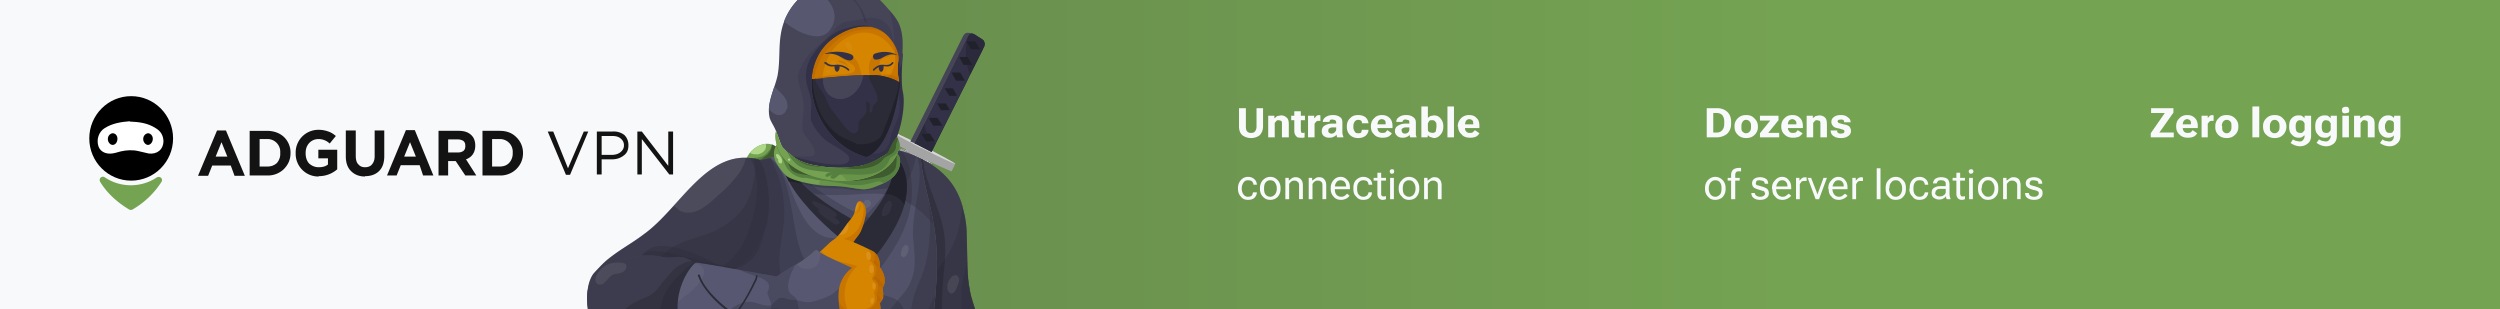 <svg xmlns="http://www.w3.org/2000/svg" width="728" height="90" fill="none"><rect width="100%" height="100%" fill="#808080" stroke="none"/><g clip-path="url(#a)"><path fill="#74A352" d="M0 0h728v90H0z"/><circle cx="-58" cy="42" r="318" fill="#F8F9FA"/><ellipse cx="38.2" cy="40.3" fill="#000" rx="12.2" ry="12.3"/><path fill="#fff" fill-rule="evenodd" d="M37.8 35.4c2.6.1 5.2.4 7.5 1.9 1.4.8 2.2 2 2.3 3.7 0 2.6-1.9 4-4.3 3.7l-3-.7c-1.7-.4-3.5-.3-5.2.1-.8.2-1.6.5-2.5.6-1.6.2-3.3-.4-3.9-2-.7-2 0-4.3 1.8-5.4 2.2-1.4 4.8-1.8 7.3-2Z" clip-rule="evenodd"/><path fill="#000" fill-rule="evenodd" d="M44.5 40.4c0 1-.7 1.8-1.4 1.8s-1.4-.8-1.4-1.7c0-.9.6-1.6 1.4-1.7.7 0 1.4.7 1.4 1.6ZM34.2 40.4c0 1-.6 1.8-1.4 1.8-.7 0-1.4-.8-1.4-1.7 0-.9.6-1.6 1.4-1.7.8 0 1.4.7 1.4 1.6Z" clip-rule="evenodd"/><path fill="#74A352" fill-rule="evenodd" d="M37.6 61c-4-2.4-6.7-5.2-8.4-8-.6-1 .5-2 1.4-1.3 4.5 3 10.5 3 15 0 1-.6 2 .4 1.4 1.3a24.6 24.6 0 0 1-8.4 8 1 1 0 0 1-1 0Z" clip-rule="evenodd"/><path fill="#131313" fill-rule="evenodd" d="M57.7 51.1 63.2 38h2.6l5.5 13.2h-3l-1.1-3h-5.4l-1.2 3h-2.9Zm5-5.5h3.5l-1.7-4.2-1.7 4.2Zm10 5.5v-13h5c2 0 3.7.6 5 1.8a6.3 6.3 0 0 1 1.9 4.7c0 1.9-.7 3.4-2 4.7a6.7 6.7 0 0 1-4.8 1.8h-5Zm2.9-2.6h2.2c1.1 0 2-.3 2.8-1a4 4 0 0 0 1-3 3.7 3.7 0 0 0-3.9-4h-2.1v8Zm17.2 2.9a6.6 6.6 0 0 1-6.7-6.8 6.6 6.6 0 0 1 6.6-6.8 8 8 0 0 1 2.9.5c.7.2 1.5.7 2.2 1.3L96 41.8a4.6 4.6 0 0 0-3.3-1.3c-1 0-2 .4-2.7 1.2-.7.8-1 1.7-1 2.9s.3 2.2 1 3c.8.7 1.7 1.1 2.8 1.1 1 0 2-.2 2.7-.8v-1.8h-2.8v-2.5h5.5v5.7a8.1 8.1 0 0 1-5.4 2Zm13.5 0c-1.8 0-3.1-.6-4.1-1.6-1-1-1.5-2.4-1.5-4.3V38h2.9v7.4c0 1 .2 1.9.7 2.4.5.6 1.1.9 2 .9.9 0 1.6-.3 2-.8.5-.6.8-1.3.8-2.4V38h2.8v7.4c0 2-.5 3.4-1.5 4.4-1 1-2.4 1.5-4.1 1.5Zm6.4-.3 5.5-13.2h2.6l5.4 13.2h-3l-1-3h-5.5l-1.2 3h-2.8Zm5-5.5h3.4l-1.7-4.2-1.7 4.2Zm10 5.5v-13h5.9c1.6 0 2.8.4 3.7 1.3.7.7 1.1 1.7 1.1 3 0 2-1 3.4-2.7 4l3 4.7h-3.2l-2.8-4.2h-2.2v4.2h-2.8Zm2.8-6.7h2.9c.7 0 1.2-.2 1.6-.5.4-.4.5-.8.5-1.4 0-.6-.1-1-.5-1.4-.4-.3-1-.5-1.7-.5h-2.8v3.8Zm10 6.7v-13h5c2 0 3.6.6 4.8 1.8a6.3 6.3 0 0 1 2 4.7c0 1.9-.7 3.4-2 4.7a6.7 6.7 0 0 1-4.9 1.8h-5Zm2.8-2.6h2.1c1.2 0 2.1-.3 2.8-1a4 4 0 0 0 1.1-3 3.7 3.7 0 0 0-3.9-4h-2.1v8ZM166 50.9l5.3-12.6H170L165.4 49l-4.3-10.7h-1.6l5.3 12.6h1.2Zm9.2-.1v-4.4h3c1.4 0 2.5-.4 3.4-1.1 1-.7 1.4-1.7 1.4-3 0-1.2-.4-2.2-1.2-3a5 5 0 0 0-3.4-1h-4.6v12.5h1.4Zm3-5.7h-3v-5.5h3.1c1 0 1.8.2 2.4.7.6.5 1 1.1 1 2 0 .9-.4 1.5-1 2s-1.5.8-2.5.8Zm8.7 5.7V40.5l8 10.3h1.1V38.3h-1.4v10l-7.7-10h-1.3v12.5h1.3Z" clip-rule="evenodd"/><path fill="url(#b)" d="M0 0h90v272H0z" transform="matrix(0 -1 -1 0 521 90)"/><path fill="#F8F9FA" d="M360.8 36.8v-5.3h2v5.4c0 .6.1 1.1.4 1.4.3.3.6.4 1.1.4.5 0 .9-.1 1.1-.4.3-.3.5-.8.5-1.4v-5.4h1.9v5.3c0 1.1-.4 2-1 2.6-.7.5-1.5.8-2.5.8s-1.8-.3-2.5-.8c-.7-.6-1-1.5-1-2.6Zm8.5 3.2v-6.3h1.8v.7h.1l.7-.6 1.1-.2c.7 0 1.2.2 1.6.6.5.3.7 1 .7 2V40h-2v-4c0-.3 0-.6-.2-.8l-.7-.2c-.2 0-.5 0-.7.2l-.5.6V40h-1.9Zm6.7-5v-1.3h4V35h-4Zm.9 3.1v-5.7h1.9V38l.1.5c.1.2.3.2.5.2h.2l.3-.1V40l-.4.1h-.5c-.7 0-1.2 0-1.5-.4-.4-.4-.6-.9-.6-1.6Zm4 1.9v-6.3h1.8v.7h.1l.5-.6a1.2 1.2 0 0 1 1.2-.2v1.6h-.5c-.3 0-.5 0-.7.2l-.5.6v4H381Zm4-1.8c0-.7.3-1.3.8-1.6a4 4 0 0 1 2.2-.6h1.2v-.3c0-.3-.1-.5-.3-.7l-.7-.2c-.4 0-.6 0-.8.2l-.2.5h-1.9c0-.6.3-1 .8-1.4.6-.4 1.3-.6 2.2-.6.8 0 1.5.2 2 .6.5.3.7.8.7 1.6v3l.1.6.2.6v.1h-1.9v-.4l-.2-.4c0 .2-.3.5-.7.6-.3.2-.7.3-1.3.3-.6 0-1.1-.1-1.6-.5-.4-.3-.6-.8-.6-1.4Zm1.9-.2c0 .3 0 .5.2.6.2.2.4.3.7.3.4 0 .7-.1 1-.4.2-.2.4-.5.4-.8v-.6h-1c-.4 0-.8.1-1 .3-.2.1-.3.3-.3.6Zm5.4-1v-.2c0-1 .3-1.8 1-2.4.5-.6 1.3-.9 2.3-.9 1 0 1.7.3 2.2.7.5.5.7 1 .8 1.6v.1h-1.9c0-.3 0-.5-.2-.7-.2-.2-.5-.3-.9-.3s-.8.2-1 .5c-.2.3-.4.7-.4 1.3v.3c0 .6.2 1 .4 1.3.2.4.5.5 1 .5.4 0 .7 0 .9-.3l.2-.7h1.9c0 .7-.3 1.2-.8 1.7-.5.4-1.2.7-2.2.7-1 0-1.8-.3-2.4-.9-.6-.6-.9-1.4-.9-2.4Zm7 0v-.2c0-1 .3-1.8 1-2.4.5-.6 1.3-.9 2.2-.9 1 0 1.7.3 2.3.9.5.5.8 1.3.8 2.3v.6h-5v-1.1h3V36c0-.4 0-.6-.2-.9-.2-.2-.5-.4-1-.4-.3 0-.7.2-.9.5-.2.4-.3.8-.3 1.4v.3c0 .6.1 1 .3 1.3.3.4.7.5 1.1.5.4 0 .7 0 1-.2l.5-.6 1.3.9c-.2.4-.5.7-1 1-.5.2-1 .3-1.7.3-1 0-2-.3-2.5-1-.6-.5-.9-1.3-.9-2.3Zm7 1.2c0-.7.3-1.3.9-1.6a4 4 0 0 1 2.1-.6h1.2v-.3c0-.3 0-.5-.2-.7l-.8-.2c-.3 0-.6 0-.7.2-.2.1-.3.3-.3.5h-1.8c0-.6.2-1 .8-1.4.5-.4 1.2-.6 2-.6 1 0 1.6.2 2.1.6.5.3.8.8.8 1.6v3.6l.2.6v.1h-1.8l-.2-.4v-.4c-.1.2-.4.5-.7.6-.4.2-.8.3-1.3.3-.6 0-1.2-.1-1.6-.5-.4-.3-.7-.8-.7-1.4Zm2-.2c0 .3 0 .5.2.6.1.2.4.3.7.3.4 0 .7-.1 1-.4.2-.2.3-.5.3-.8v-.6h-1c-.4 0-.7.1-1 .3-.2.1-.3.3-.3.6Zm5.7 2v-9h1.9v3.3l.7-.5 1-.2c.9 0 1.5.3 2 .9.5.6.8 1.3.8 2.3v.1c0 1-.3 1.7-.8 2.3-.5.6-1.1 1-2 1l-1-.3c-.4-.2-.6-.4-.7-.6l-.1.7h-1.8Zm1.9-2.2c0 .3.2.5.4.7l.9.2c.4 0 .7-.1 1-.4l.2-1.3v-.3c0-.5 0-1-.3-1.2-.2-.4-.5-.5-1-.5-.3 0-.5 0-.8.2l-.4.7v2Zm5.7 2.2v-9h1.9v9h-2Zm3-3v-.2c0-1 .4-1.8 1-2.4.6-.6 1.4-.9 2.3-.9 1 0 1.7.3 2.2.9.6.5.8 1.3.8 2.3v.6H426v-1.1h3V36c0-.4 0-.6-.2-.9-.2-.2-.5-.4-1-.4-.3 0-.7.2-.9.5-.2.4-.3.8-.3 1.4v.3c0 .6 0 1 .3 1.3.3.4.6.5 1.1.5.4 0 .6 0 .9-.2l.6-.6 1.3.9c-.2.4-.5.7-1 1-.5.2-1 .3-1.7.3-1.1 0-2-.3-2.5-1-.6-.5-1-1.3-1-2.3Zm-64 18v-.2c0-1 .3-1.7.8-2.3.5-.6 1.2-1 2.1-1 .9 0 1.5.3 2 .8.4.4.6 1 .6 1.5h-1c0-.4-.2-.7-.4-1-.3-.2-.6-.3-1.2-.3s-1 .2-1.3.7c-.3.4-.5 1-.5 1.6v.2c0 .6.2 1.2.5 1.6.3.4.7.7 1.3.7.6 0 1-.2 1.2-.4l.3-.9h1.1c0 .6-.2 1-.6 1.5-.5.5-1.1.7-2 .7-.9 0-1.6-.3-2.1-1-.5-.5-.8-1.3-.8-2.2Zm6.4 0v-.2c0-1 .3-1.7.8-2.3.6-.6 1.3-1 2.2-1 1 0 1.6.4 2.2 1 .5.6.8 1.3.8 2.3v.2c0 1-.3 1.7-.8 2.3-.6.6-1.3.9-2.2.9-.9 0-1.6-.3-2.2-1-.5-.5-.8-1.3-.8-2.2Zm1.2-.2v.2c0 .6.1 1.2.4 1.6.3.4.8.7 1.4.7.6 0 1-.3 1.4-.7.3-.4.5-1 .5-1.6v-.2c0-.7-.2-1.2-.5-1.6-.3-.5-.8-.7-1.4-.7-.6 0-1 .2-1.4.7-.3.4-.4 1-.4 1.6Zm6.2 3.2v-6.2h1v.8l.9-.7c.3-.2.7-.3 1.1-.3.6 0 1.1.2 1.5.6.4.4.6 1 .6 1.8v4h-1.1v-4c0-.5-.1-.9-.4-1-.2-.3-.5-.4-1-.4-.3 0-.6 0-.9.3a2 2 0 0 0-.6.7V58h-1.1Zm6.8 0v-6.2h1v.8l1-.7c.2-.2.6-.3 1-.3.7 0 1.2.2 1.5.6.4.4.6 1 .6 1.8v4h-1.1v-4c0-.5-.1-.9-.3-1-.3-.3-.6-.4-1-.4s-.7 0-1 .3a2 2 0 0 0-.6.7V58H381Zm6.4-3v-.2c0-1 .3-1.7.8-2.3.5-.6 1.2-1 2.1-1 .9 0 1.5.4 2 1 .5.5.7 1.2.7 2.2v.4h-4.9v-.8h3.8v-.1c0-.5-.2-.9-.4-1.2-.3-.3-.7-.5-1.2-.5-.6 0-1 .2-1.3.7-.3.4-.4 1-.4 1.6v.2c0 .6.1 1.2.4 1.6.3.4.8.7 1.5.7.4 0 .7-.1 1-.3l.7-.6.7.6a3 3 0 0 1-.9.8c-.4.2-1 .4-1.5.4-1 0-1.8-.3-2.3-1-.5-.5-.8-1.3-.8-2.2Zm6.6 0v-.2c0-1 .2-1.7.7-2.3.6-.6 1.3-1 2.2-1 .8 0 1.5.3 2 .8.4.4.6 1 .6 1.5h-1.1c0-.4-.1-.7-.4-1-.2-.2-.6-.3-1.1-.3-.6 0-1 .2-1.4.7-.3.4-.4 1-.4 1.6v.2c0 .6.1 1.2.4 1.6.3.4.8.7 1.4.7.5 0 .9-.2 1.1-.4.3-.3.4-.6.4-.9h1c0 .6-.1 1-.6 1.5-.4.5-1 .7-2 .7-.8 0-1.5-.3-2-1-.6-.5-.8-1.3-.8-2.2Zm5.9-2.4v-.8h3.6v.8H400Zm1.1 3.9v-6.2h1.1v6.2c0 .2 0 .4.2.5.1.2.3.2.5.2h.3l.4-.1v.9a2.6 2.6 0 0 1-1 .2c-.4 0-.8-.2-1-.4-.3-.3-.5-.8-.5-1.3Zm3.7 1.5v-6.2h1.1V58h-1Zm-.1-8c0-.3 0-.4.2-.5 0-.2.2-.2.5-.2.2 0 .4 0 .5.2l.1.4-.1.5-.5.2c-.3 0-.4 0-.5-.2a.7.7 0 0 1-.2-.5Zm2.6 5v-.2c0-1 .3-1.7.9-2.3.5-.6 1.2-1 2.1-1 1 0 1.7.4 2.2 1 .5.6.8 1.3.8 2.3v.2c0 1-.3 1.7-.8 2.3-.5.6-1.3.9-2.2.9-.9 0-1.6-.3-2.1-1-.6-.5-.9-1.3-.9-2.2Zm1.2-.2v.2c0 .6.1 1.2.4 1.6.4.4.8.7 1.4.7.6 0 1.1-.3 1.4-.7.3-.4.5-1 .5-1.6v-.2c0-.7-.2-1.2-.5-1.6-.3-.5-.8-.7-1.4-.7-.6 0-1 .2-1.4.7-.3.4-.4 1-.4 1.6Zm6.2 3.2v-6.2h1v.8l1-.7c.2-.2.6-.3 1-.3.7 0 1.2.2 1.5.6.4.4.6 1 .6 1.8v4h-1.1v-4c0-.5-.1-.9-.3-1-.3-.3-.6-.4-1-.4s-.7 0-1 .3a2 2 0 0 0-.6.7V58h-1.1ZM497 40v-8.5h3c1.1 0 2.1.3 2.9 1 .8.7 1.2 1.7 1.2 3v.5c0 1.3-.4 2.2-1.2 3-.8.6-1.8 1-3 1h-3Zm1.8-1.4h1c.8 0 1.3-.2 1.7-.7.4-.4.6-1 .6-1.9v-.6c0-.8-.2-1.4-.6-1.9-.4-.4-1-.6-1.6-.6h-1v5.7Zm6.3-1.7v-.1a3 3 0 0 1 1-2.4c.6-.6 1.4-.9 2.4-.9s1.8.3 2.4 1a3 3 0 0 1 1 2.3v.1a3 3 0 0 1-1 2.4c-.6.6-1.4.9-2.4.9s-1.8-.3-2.4-.9a3 3 0 0 1-1-2.4Zm2-.2v.3c0 .6 0 1 .3 1.3.3.3.6.5 1 .5.5 0 .9-.2 1.1-.5.3-.3.4-.7.4-1.3v-.3c0-.6-.1-1-.4-1.3-.2-.3-.6-.5-1-.5-.5 0-.8.2-1 .5a2 2 0 0 0-.4 1.3Zm5.4 3.3v-1.2l3-3.7h-3v-1.4h5.4V35l-3 3.7h3.2V40h-5.6Zm6.2-3v-.2c0-1 .3-1.8 1-2.4.5-.6 1.3-.9 2.3-.9 1 0 1.6.3 2.2.9.5.5.8 1.3.8 2.3v.6h-5v-1.1h3.1V36c0-.4 0-.6-.3-.9-.2-.2-.5-.4-.9-.4s-.7.2-1 .5c-.2.4-.3.8-.3 1.4v.3c0 .6.1 1 .4 1.3.2.4.6.5 1 .5s.7 0 1-.2l.5-.6 1.4.9c-.2.4-.6.7-1 1-.6.2-1.1.3-1.8.3-1 0-1.9-.3-2.5-1-.6-.5-.9-1.3-.9-2.3Zm7.4 3v-6.3h1.8v.7l.8-.6 1-.2c.7 0 1.3.2 1.7.6.4.3.6 1 .6 2V40h-1.9v-4c0-.3 0-.6-.2-.8l-.7-.2c-.3 0-.5 0-.7.2l-.5.6V40h-2Zm7-2h1.9v.1c0 .3 0 .5.3.6.2.2.4.2.8.2l.7-.1c.2-.2.3-.3.3-.6 0-.2-.1-.3-.3-.4l-1.3-.4c-.8-.1-1.4-.3-1.7-.7-.3-.3-.5-.7-.5-1.2 0-.6.2-1 .7-1.4.5-.4 1.2-.6 2-.6.9 0 1.6.2 2 .6.6.4.9.8.9 1.5H537c0-.3 0-.5-.2-.6-.2-.2-.4-.2-.8-.2l-.6.1c-.2.1-.3.3-.3.5l.3.4 1.4.4c.8.1 1.3.3 1.7.6.3.4.5.8.5 1.3 0 .7-.3 1.2-.8 1.5-.5.4-1.2.6-2.1.6-1 0-1.7-.2-2.2-.6-.5-.3-.8-.9-.8-1.5V38Zm-36.6 17v-.2c0-1 .3-1.7.8-2.3.6-.6 1.3-1 2.2-1 .9 0 1.6.4 2.2 1 .5.6.8 1.3.8 2.3v.2c0 1-.3 1.7-.8 2.3-.6.6-1.3.9-2.2.9-1 0-1.6-.3-2.2-1-.5-.5-.8-1.3-.8-2.2Zm1.1-.2v.2c0 .6.2 1.2.5 1.6.3.4.8.7 1.4.7.6 0 1-.3 1.4-.7.3-.4.4-1 .4-1.6v-.2c0-.7-.1-1.2-.4-1.6-.3-.5-.8-.7-1.4-.7-.6 0-1 .2-1.4.7-.3.4-.5 1-.5 1.6Zm6.5 3.2v-7c0-.7.2-1.2.6-1.6.4-.3 1-.5 1.6-.5a3.2 3.2 0 0 1 .7 0v1a4.3 4.3 0 0 0-.6 0c-.4 0-.6 0-.8.2-.2.2-.3.5-.3.9v7H504Zm-1-5.4v-.8h3.5v.8h-3.5Zm6.9 3.6h1c0 .4.2.6.5.8.3.2.6.3 1 .3.5 0 .9-.1 1.1-.3.3-.2.4-.4.4-.7l-.3-.6-1.3-.4c-.7-.2-1.3-.4-1.7-.7-.3-.3-.5-.7-.5-1.2s.2-1 .6-1.3c.4-.3 1-.5 1.7-.5.8 0 1.3.2 1.8.5.4.3.6.8.6 1.4h-1c0-.3-.2-.6-.4-.8l-1-.2c-.4 0-.7 0-1 .2l-.2.6c0 .3 0 .4.3.6l1.4.4c.7.2 1.2.4 1.6.7.3.3.5.7.5 1.3 0 .5-.2 1-.6 1.3-.5.4-1 .6-2 .6-.8 0-1.4-.2-1.9-.6-.4-.3-.6-.8-.6-1.4Zm6-1.2v-.2c0-1 .3-1.7.9-2.3.5-.6 1.2-1 2-1 1 0 1.6.4 2 1 .5.5.7 1.2.7 2.2v.4h-4.8v-.8h3.7v-.1c0-.5-.1-.9-.4-1.2-.2-.3-.6-.5-1.1-.5-.6 0-1 .2-1.3.7-.3.4-.5 1-.5 1.6v.2c0 .6.2 1.2.5 1.6.3.4.8.7 1.4.7.4 0 .8-.1 1-.3l.8-.6.7.6a3 3 0 0 1-1 .8c-.4.2-.9.4-1.5.4-1 0-1.7-.3-2.2-1-.6-.5-.8-1.3-.8-2.2Zm7 3v-6.2h1v.8l.7-.7a1.6 1.6 0 0 1 1.4-.2v1a2.3 2.3 0 0 0-.5 0c-.4 0-.7 0-1 .2l-.5.7V58H523Zm3.4-6.2h1l1.6 4.1a5.6 5.6 0 0 1 .2.8 4 4 0 0 1 .3-.8l1.5-4.1h1l-2.3 6.2h-1l-2.3-6.2Zm6 3.2v-.2c0-1 .3-1.7.9-2.3.5-.6 1.2-1 2-1 .9 0 1.6.4 2 1 .5.5.7 1.2.7 2.2v.4h-4.8v-.8h3.7v-.1c0-.5-.1-.9-.4-1.2-.2-.3-.6-.5-1.1-.5-.6 0-1 .2-1.3.7-.3.4-.5 1-.5 1.6v.2c0 .6.2 1.2.5 1.6.3.4.8.7 1.4.7.4 0 .8-.1 1-.3l.8-.6.7.6a3 3 0 0 1-1 .8c-.4.2-.9.4-1.5.4-1 0-1.7-.3-2.2-1-.6-.5-.8-1.3-.8-2.2Zm7 3v-6.2h1v.8l.7-.7a1.5 1.5 0 0 1 1.4-.2v1a2.3 2.3 0 0 0-.5 0c-.4 0-.7 0-1 .2l-.5.7V58h-1.1Zm7.1 0v-9h1.1v9h-1Zm2.6-3v-.2c0-1 .2-1.7.8-2.3.5-.6 1.2-1 2.1-1 1 0 1.7.4 2.2 1 .6.6.8 1.3.8 2.3v.2c0 1-.2 1.7-.8 2.3-.5.6-1.2.9-2.2.9-.9 0-1.6-.3-2.1-1-.6-.5-.8-1.3-.8-2.2Zm1-.2v.2c0 .6.2 1.2.6 1.6.3.4.7.7 1.3.7.7 0 1.1-.3 1.4-.7.3-.4.5-1 .5-1.6v-.2c0-.7-.2-1.2-.5-1.6-.3-.5-.7-.7-1.4-.7-.6 0-1 .2-1.3.7-.4.4-.5 1-.5 1.6Zm6 .2v-.2c0-1 .2-1.7.7-2.3.5-.6 1.2-1 2.2-1 .8 0 1.4.3 1.9.8.4.4.6 1 .6 1.5h-1c0-.4-.2-.7-.4-1-.2-.2-.6-.3-1.1-.3-.7 0-1.1.2-1.4.7-.3.4-.4 1-.4 1.6v.2c0 .6.1 1.2.4 1.6.3.4.7.7 1.4.7.5 0 .9-.2 1.1-.4.2-.3.4-.6.4-.9h1c0 .6-.2 1-.6 1.5-.5.5-1.1.7-2 .7-.9 0-1.6-.3-2-1-.6-.5-.9-1.3-.9-2.2Zm6.4 1.2c0-.7.2-1.2.7-1.5.6-.4 1.2-.5 2-.5h1.4v-.5c0-.4 0-.7-.3-.9-.2-.2-.5-.3-1-.3s-.8 0-1 .3a1 1 0 0 0-.3.6h-1.1c0-.4.2-.9.6-1.3.5-.3 1-.5 1.8-.5s1.4.2 1.8.5c.4.4.6 1 .6 1.6v2.9l.1.7.2.6v.1h-1.1l-.2-.4v-.5a2 2 0 0 1-.8.7c-.3.2-.7.3-1.3.3-.6 0-1-.2-1.5-.5-.4-.3-.6-.8-.6-1.4Zm1 0c0 .3.2.5.4.7.2.2.5.3 1 .3.4 0 .8-.1 1.2-.4.4-.3.5-.6.5-1V55h-1.3c-.6 0-1 0-1.3.3a1 1 0 0 0-.4.8Zm5.1-3.6v-.8h3.6v.8h-3.6Zm1.1 3.9v-6.2h1.1v6.2l.2.5c.1.2.3.2.5.2h.4l.3-.1v.9a2.6 2.6 0 0 1-1 .2c-.4 0-.8-.2-1-.4-.3-.3-.5-.8-.5-1.3Zm3.7 1.5v-6.2h1.1V58h-1Zm-.1-8c0-.3 0-.4.2-.5 0-.2.3-.2.5-.2s.4 0 .5.2l.2.4-.2.5-.5.2c-.2 0-.4 0-.5-.2a.7.7 0 0 1-.2-.5Zm2.7 5v-.2c0-1 .2-1.7.8-2.3.5-.6 1.2-1 2.1-1 1 0 1.7.4 2.2 1 .6.6.8 1.3.8 2.3v.2c0 1-.2 1.7-.8 2.3-.5.6-1.3.9-2.2.9-.9 0-1.6-.3-2.1-1-.6-.5-.8-1.3-.8-2.2Zm1-.2v.2c0 .6.2 1.2.6 1.6.3.4.7.7 1.3.7.7 0 1.1-.3 1.4-.7.3-.4.5-1 .5-1.6v-.2c0-.7-.2-1.2-.5-1.6-.3-.5-.7-.7-1.4-.7-.6 0-1 .2-1.3.7-.4.4-.5 1-.5 1.6Zm6.3 3.2v-6.2h1v.8l1-.7c.3-.2.6-.3 1-.3.7 0 1.2.2 1.6.6.3.4.5 1 .5 1.8v4h-1v-4c0-.5-.2-.9-.4-1-.3-.3-.6-.4-1-.4s-.7 0-1 .3a2 2 0 0 0-.6.7V58h-1.1Zm6.4-1.8h1.1c0 .4.2.6.4.8.3.2.7.3 1.1.3.5 0 .8-.1 1-.3.3-.2.4-.4.4-.7 0-.2 0-.4-.3-.6-.2-.1-.6-.3-1.3-.4-.7-.2-1.2-.4-1.6-.7-.4-.3-.6-.7-.6-1.2s.2-1 .6-1.3c.5-.3 1-.5 1.8-.5.7 0 1.3.2 1.7.5.5.3.7.8.7 1.4h-1.1c0-.3-.1-.6-.3-.8l-1-.2c-.5 0-.8 0-1 .2l-.3.6c0 .3.1.4.3.6l1.4.4c.7.2 1.2.4 1.6.7.4.3.5.7.5 1.3 0 .5-.2 1-.6 1.3-.4.4-1 .6-1.9.6-.8 0-1.5-.2-2-.6-.4-.3-.6-.8-.6-1.4ZM626.3 40v-1.2l4.1-5.9h-4v-1.4h6.5v1.3l-4.1 5.8h4.2V40h-6.7Zm7.4-3v-.2c0-1 .3-1.8 1-2.4.5-.6 1.3-.9 2.2-.9 1 0 1.7.3 2.3.9.5.5.8 1.3.8 2.3v.6h-5v-1.1h3V36c0-.4 0-.6-.2-.9-.2-.2-.5-.4-1-.4-.3 0-.6.2-.9.5-.2.4-.3.8-.3 1.4v.3c0 .6.1 1 .3 1.3.3.4.7.5 1.1.5.4 0 .7 0 1-.2l.5-.6 1.3.9c-.2.4-.5.7-1 1-.5.2-1 .3-1.7.3-1 0-1.9-.3-2.5-1-.6-.5-.9-1.3-.9-2.3Zm7.4 3v-6.3h1.8v.7l.5-.6a1.2 1.2 0 0 1 1.2-.2v1.6h-.5c-.2 0-.5 0-.7.2l-.5.6v4h-1.8Zm4-3v-.2a3 3 0 0 1 1-2.4c.5-.6 1.3-.9 2.3-.9 1 0 1.8.3 2.5 1a3 3 0 0 1 .9 2.3v.1a3 3 0 0 1-1 2.4c-.6.6-1.4.9-2.4.9s-1.8-.3-2.4-.9a3 3 0 0 1-.9-2.4Zm2-.3v.3c0 .6 0 1 .3 1.3.2.3.6.5 1 .5.5 0 .8-.2 1-.5.3-.3.4-.7.4-1.3v-.3c0-.6 0-1-.3-1.3-.3-.3-.6-.5-1-.5-.5 0-.9.2-1.1.5a2 2 0 0 0-.4 1.3Zm8.8 3.3v-9h2v9h-2Zm3.1-3v-.2a3 3 0 0 1 1-2.4c.6-.6 1.4-.9 2.4-.9s1.8.3 2.4 1a3 3 0 0 1 1 2.3v.1c0 1-.4 1.8-1 2.4-.6.6-1.4.9-2.4.9s-1.8-.3-2.4-.9c-.7-.6-1-1.4-1-2.4Zm2-.3v.3c0 .6 0 1 .3 1.3.3.3.6.5 1 .5.5 0 .9-.2 1.1-.5.3-.3.4-.7.4-1.3v-.3c0-.6-.1-1-.4-1.3-.2-.3-.6-.5-1-.5-.5 0-.8.2-1 .5a2 2 0 0 0-.4 1.3Zm6 5 .7-1.1.8.4 1.1.2c.5 0 .8-.1 1-.4.3-.3.5-.7.5-1.2v-.2l-.7.5c-.3.2-.6.2-1 .2-.9 0-1.5-.3-2-.9-.6-.5-.8-1.3-.8-2.3v-.1c0-1 .2-1.8.7-2.3.5-.6 1.2-.9 2-.9.4 0 .8 0 1.1.2l.7.6v-.7h1.9v5.8c0 1-.3 1.8-1 2.3-.6.5-1.3.8-2.3.8a4.7 4.7 0 0 1-2.7-1Zm1.5-4.7c0 .5.1 1 .3 1.3.3.3.6.4 1 .4s.6 0 .8-.2l.5-.6v-2l-.5-.7-.8-.2c-.4 0-.7.1-1 .5-.2.3-.3.7-.3 1.2v.3Zm6 4.7.8-1.1.8.4 1.1.2c.4 0 .8-.1 1-.4.3-.3.5-.7.5-1.2v-.2l-.7.5c-.3.2-.7.2-1 .2-.9 0-1.6-.3-2-.9-.6-.5-.8-1.3-.8-2.3v-.1c0-1 .2-1.8.7-2.3.5-.6 1.2-.9 2-.9.4 0 .8 0 1.1.2l.7.6v-.7h1.8v5.8c0 1-.3 1.8-.9 2.3-.6.5-1.4.8-2.3.8a4.7 4.7 0 0 1-2.7-1Zm1.6-4.7c0 .5.1 1 .3 1.3.2.3.6.4 1 .4.3 0 .6 0 .8-.2l.5-.6v-2l-.5-.7-.8-.2c-.4 0-.8.1-1 .5-.2.3-.3.7-.3 1.2v.3Zm6 3v-6.3h1.9V40H682Zm-.1-8c0-.2 0-.5.2-.6.2-.2.5-.3.8-.3.4 0 .7 0 .9.3l.2.6c0 .3 0 .6-.2.8l-.9.2c-.3 0-.6 0-.8-.2a1 1 0 0 1-.2-.8Zm3.5 8v-6.3h1.8v.7h.1l.8-.6 1-.2c.7 0 1.2.2 1.6.6.5.3.7 1 .7 2V40h-2v-4c0-.3 0-.6-.2-.8l-.7-.2c-.2 0-.5 0-.7.2l-.5.6V40h-1.9Zm7.5 1.7.8-1.1.7.4 1.2.2c.4 0 .8-.1 1-.4.3-.3.4-.7.4-1.2v-.2c-.1.2-.4.4-.7.5-.3.2-.6.2-1 .2-.8 0-1.5-.3-2-.9-.5-.5-.8-1.3-.8-2.3v-.1c0-1 .3-1.8.8-2.3.5-.6 1.2-.9 2-.9.4 0 .7 0 1 .2.4.2.6.4.7.6l.1-.7h1.8v5.8c0 1-.3 1.8-1 2.3-.5.5-1.3.8-2.2.8a4.7 4.7 0 0 1-2.8-1Zm1.5-4.7c0 .5.2 1 .4 1.3.2.3.5.4 1 .4.3 0 .6 0 .8-.2l.4-.6v-2c0-.3-.2-.5-.4-.7l-.8-.2c-.5 0-.8.1-1 .5-.2.3-.4.7-.4 1.2v.3Z"/><g clip-path="url(#c)"><path fill="#74A352" d="m233 47.8-6.3-4.6-1.6-1c-2.5-1-5.3.4-6.9 2.5-1.5 2.1-2.1 4.8-3 7.3-.7 2.4-1.9 5-4.1 6.4 2.9.3 5.9.5 8.7-.4.9-.2 1.7-.6 2.6-1 2.2-1 4.5-2.1 6-4 1.6-1.7 2.6-4 4.6-5.2Z"/><path fill="#568040" d="M226.7 43.2a8.6 8.6 0 0 0-2-1.1c0 .7-.4 1.5-1 2-.6.9-1.6 1.5-2.6 1.7-1 .2-1.9.2-2.8.2l-1 .1c-.9 1.8-1.4 3.9-2 5.9-.8 2.4-2 5-4.2 6.4 2.9.3 5.9.5 8.7-.4.9-.2 1.7-.6 2.6-1 2.2-1 4.5-2.1 6-4 1.6-1.7 2.5-4 4.6-5.2l-6.3-4.6Z"/><path fill="#AED888" d="M220.3 45c1-.1 2.1-.6 2.6-1.6.2-.5.2-1 .1-1.5a6.9 6.9 0 0 0-4.6 2.6c.6.4 1.3.5 2 .4Z"/><path fill="#3E5C2E" d="m226.7 43.2-1.6-1-.3-.1c0 1.2-.6 2.2-1.4 3l-1.5 1.1-2 1c-1 .4-2.2.7-3.4 1-.5 1.2-.8 2.5-1.2 3.8-.8 2.5-2 5-4.2 6.4 2.9.3 5.9.5 8.7-.4.9-.2 1.7-.6 2.6-1 2.2-1 4.5-2 6-3.9 1.6-1.8 2.6-4.2 4.6-5.3l-6.3-4.6Z"/><path fill="#74A352" d="M210.8 97.6v1.7h-.1V99.7l-.1.5V100.8l-.1.3V101.4l-.1.2-.1.4V102.2l-.1.3V102.8l-.2.3v.4l-.1.2-.1.2v.2a9.8 9.8 0 0 0-.3 1v.1l-.2.3v.2l-.2.4v.1l-.1.2-.2.4a22.1 22.1 0 0 1-.6 1.6l-.1.2v.2l-.4.7a7.8 7.8 0 0 1-.2.5 58 58 0 0 1-6.9 11 25.7 25.7 0 0 1-4 4.1c-4.7 3.8-10.7 5.3-16.2 7.8l-1 .5-.7.3-.4.3h-.1a28.7 28.7 0 0 0-4.4 3l-.3.3-.1.1h-.1l-.3.4h-.1a8.2 8.2 0 0 0-.7.8l-.3.2v.2l-.2.2h-.1l-.1.2-.2.2v.1l-.2.1c-2-1-3.6-2.3-4.9-3.5v-.1a15.5 15.5 0 0 1 .6-.8v-.1l.2-.2.1-.2.2-.2.2-.2.3-.4.3-.3.2-.2.4-.4v-.1a7.5 7.5 0 0 1 .6-.6h.2c0-.1 0-.2.2-.2l.2-.2.4-.3.4-.3.5-.3.4-.3.7-.4.2-.1.3-.1.2-.1.7-.4.5-.2 1.3-.5c5-1.7 11-2.3 17.3-5.2a28.7 28.7 0 0 0 8.7-6 8.8 8.8 0 0 0 1-1.4 14.3 14.3 0 0 0 .6-1l.2-.2a9.4 9.4 0 0 0 .5-1.1 19.3 19.3 0 0 0 1.5-6v-.5l.1-.6v-4.4l-.1-.1a2 2 0 0 0 0-.3v-.6l-.2-.4V100.4l-.1-.2v-.3l-.1-.3v-.4l-.2-.6v-.4l-.2-.5-.1-.6-.3-1V96l-.2-1-.3-1-1-4.1-.3-1-.1-.3-.2-.8-.3-1.4-.2-.8v-.4l-.2-.4v-.6l-.2-.4V83.5a41.6 41.6 0 0 1-.5-3.3V79.9l-.1-1a13 13 0 0 1 0-1.3v-1.7a5.1 5.1 0 0 1 0-.8v-.5a10.3 10.3 0 0 1 .3-1.3 11.5 11.5 0 0 1 .5-1.5l.1-.4v-.1l.2-.2c0-.3.2-.5.3-.7h8.9a12.8 12.8 0 0 0-.6.6l-.2.2-.3.4-.2.3a10.3 10.3 0 0 0-.7 1l-.2.3a9.4 9.4 0 0 0-1.3 3.8V81l.1.5v.2l.1.4v.1l.1.4v.2l.1.1a1.4 1.4 0 0 0 0 .3v.1l.2.3v.5l.2.4.6 2 .2.6v.2l.2.5v.1l.1.4a.3.3 0 0 0 0 .1l.3.6.1.6v.2h.1l.1.4.2.7.1.6.2.6a25 25 0 0 1 .3 1.8v.6a15.3 15.3 0 0 1 .2 3Z"/><path fill="#568040" d="M204.3 97a49.6 49.6 0 0 1 1.1 9 8.8 8.8 0 0 1 2.3 3.5 27.7 27.7 0 0 0 3-15.4c-.5-3.4-1.9-6.6-2.7-10-1-3.3-1.3-7 .1-10 .7-1.5 1.6-2.6 2.7-3.7h-8.9c-2.5 4.1-1.3 10.8-.4 15.2.8 3.9 2 7.6 2.8 11.5Z"/><path fill="#568040" d="M210.6 94.1c-.4-3.4-1.8-6.6-2.6-10-1-3.3-1.3-7 .1-10 .7-1.4 1.6-2.6 2.7-3.7h-8.9c-2.5 4.1-1.3 10.9-.4 15.2.8 3.9 2 7.6 2.8 11.5.4 1.5.7 3 .9 4.6.7 5.5 0 11.4-3.3 15.8l-2.2 2.2a7.4 7.4 0 0 1 .9 1.4c1.4-1.7 2.6-3.6 3.7-5.4 4-6.5 7.4-14 6.3-21.6Z" opacity=".5"/><path fill="#568040" d="M204.3 97a49.2 49.2 0 0 1 1.1 8.5c.6.3 1 .9 1.3 1.4.3.4.5.8.6 1.3l.2 1.8a28 28 0 0 0 3.1-15.9c-.4-3.4-1.8-6.6-2.6-10-1-3.3-1.3-7 .1-10 .7-1.5 1.6-2.6 2.7-3.7h-8.9c-2.5 4.1-1.3 10.9-.4 15.2.8 3.9 2 7.7 2.8 11.5Z"/><path fill="#3E5C2E" d="m204.3 97 .9 4.7v.5a7.8 7.8 0 0 1 4.7 1.2c.8-3 1.2-6.1.7-9.3-.4-3.4-1.8-6.6-2.6-10-1-3.3-1.3-7 .1-10 .7-1.4 1.6-2.6 2.7-3.7h-8.9c-2.5 4.1-1.3 10.9-.4 15.2.8 3.9 2 7.6 2.8 11.5Z"/><path fill="#74A352" d="M216 102.1v1.5l-.1.6a11.5 11.5 0 0 1-.2 1.4v.8l-.2.6-.8 3a31 31 0 0 1-7.9 12c-1.3 1.6-2.8 3-4.2 4.4l-1.5 1.4-1.1 1-2.7 2.7a111.8 111.8 0 0 0-1.6 1.6l-.1.1-.4.5h-.1l-.2.2-.1.2-.1.1-.1.1-.2.2-.2.3-.4.4-.2.2-.4.6c-.2.1-.3.3-.3.4l-.2.2-.4.6a4.6 4.6 0 0 0-.4.4l-.1.3h-.1v.1l-.4.4c0 .1 0 .2-.2.3a12.2 12.2 0 0 0-.2.3v.2l-.4.5-.3.5v.1l-.4.7-.1.2-.2.2v.2l-.1.2-.2.3-.1.2-.3.7-.2.3v.2l-.1.2-.2.4-.1.2-.2.7a34.2 34.2 0 0 0-.4 1.2v.2a79.6 79.6 0 0 1-7.7-2.5l-.5-.1a16.6 16.6 0 0 1 .6-1.1 24 24 0 0 1 4-5.1c1-1 2-2 3.1-2.8l.7-.6a76 76 0 0 1 4.4-3.3l1.7-1.2 1-.7 4.9-3.8.4-.3.3-.3 1.7-1.6.4-.3a31.4 31.4 0 0 0 1.4-1.5l.2-.3.4-.5a18 18 0 0 0 1.8-2.3l.4-.7a27 27 0 0 0 3.7-12.5v-.5l.1-.6v-1.5l.1-.8V97.3a34.1 34.1 0 0 0-.2-2.6V94l-.1-.2-.1-.6-.2-.7v-.1l-.1-.6v-.2l-.2-.5v-.3l-.2-.5-.2-.3v-.4l-.2-.3a13.1 13.1 0 0 0-.8-1.6l.2-.3.2-.1a8.3 8.3 0 0 1 3.8-1.8l.7-.1a88.5 88.5 0 0 1 .8 3v.4l.2.3a48.7 48.7 0 0 1 1.6 9.3v1l.1 2.7Z"/><path fill="#568040" d="M210.7 99.3a61.2 61.2 0 0 1-.4 7.2l1.7-.2a12.6 12.6 0 0 1 3.5.7c1.4-7.1-.3-14.6-2.2-21.6-1.9.2-3.6 1-5 2.3 2 3.4 2.4 7.5 2.4 11.5v.1Z"/><path fill="#3E5C2E" d="M210.7 101.5a10.2 10.2 0 0 1 2.6-.4h2.7c0-5.3-1.3-10.7-2.7-15.7-1.9.2-3.6 1-5 2.3 2 3.4 2.4 7.5 2.4 11.5v2.3Z"/><path fill="#D8D8D8" d="m270.6 45.7-.1.2-.1.2-.3.6v.1l-.2.2v.1l-.1.2-.6 1.2v.1l-.3.5-.3.7-.3.5-.5 1.2-1 1.9-.5 1v.1l-.4.8-.2.5-.2.2a986 986 0 0 1-2.1 4.5l-.3.5-.6 1.2a93.5 93.5 0 0 1-2.7 5.5l-1 2-2.9 5.7-.5 1.2-.3.6-.6 1v.2l-.1.2-.5 1-2.4 4.7-.5.9-2.5 4.9-.2.4-.3.7-.5.8-.7 1.4-4.4 8.6a2431.8 2431.8 0 0 1-12.5 23.8l-2.3 4.2-.7 1.4-1 1.9-1 1.6c0 .2 0 .3-.2.5l-.2.5-.3.4-.5 1-.2.4-.3.4-.7 1.3-.1.2v.2l-1.8 3v.2l-.5.9-.2.3-1 1.8-.5.8-.5 1-.3.5-1.4 2.5-.1.3a153.3 153.3 0 0 1-3.8-.4c-1 0-2-.2-2.9-.3a919 919 0 0 0 8-14.4l.6-1 .4-.7 1-1.7c0-.1 0-.3.2-.4 0-.3.2-.5.3-.7l.9-1.6a429.3 429.3 0 0 0 5.3-10c1.6-2.8 3-5.7 4.5-8.5l2.3-4.4 2.5-4.9 1.4-2.6 2.7-5.4.7-1.3a129 129 0 0 0 1.3-2.6l1-2A186.2 186.2 0 0 1 244 85l.3-.5 1.4-3 1.4-2.8.5-1 .4-.8 1.7-3.6.9-1.7v-.2a434.8 434.8 0 0 0 1.5-3l1-2 1.3-2.7a3069.9 3069.9 0 0 0 3.4-7.2l.2-.3.1-.3.5-1.1.2-.3v-.2l.1-.1.9-1.8v-.2l.6-1V51l.4-.7.4-1 .9-1.8v-.3l.7-1.3.5-1 .3-.6.1-.3.1-.2.1-.3.2-.3.2-.5.1-.1h.4l.4.2 5.4 2.8Z"/><path fill="#A4A4A4" d="M261.5 61.7c-.8-2.4-1.9-4.7-2.8-7l-13 27 1.5 3.4a85 85 0 0 1 1.3 5c4.8-9.3 9.3-18.3 13.5-27l-.5-1.4ZM270 46.7l.4-.6c0-.1 0-.3.2-.4l-5.4-2.8-.8-.3a2534.9 2534.9 0 0 1-4.6 9.9c1 2.8 2.3 5.6 3.3 8.5l6.7-13.7.3-.6Z"/><path fill="#A4A4A4" d="m264.5 42.7.7.2 5.4 2.8-.2.4-.3.6-.3.6-3 6.1c-1.1-2.9-2.3-5.7-3.3-8.6l1-2.1Z" opacity=".3"/><path fill="#A4A4A4" d="m264.8 43.2-.3.6-.2.5v.2h-.1c0 .2-.2.4-.3.5v.3l-.2.2v.1l-.4.7-.8 1.7-2.2 4.5-.3.6-.8 1.8-.2.3-.6 1.3-.1.2-3.5 7.1-1.4 2.8-.8 1.6v.1l-1.7 3.3-1 2-1.7 3.5-.4.7-.3.6a650 650 0 0 1-3.3 6.5v.1l-.7 1.3-.8 1.5-1.2 2.4-.8 1.6-.5 1-.7 1.3-2.7 5.3-.9 1.7v.1l-.5 1-2.4 4.5-.8 1.5a1969.1 1969.1 0 0 1-11.4 21.5l-.9 1.5-.1.3-.3.6-.3.5-1 1.7-.4.8-.7 1.4-1.4 2.6-6.4 11.3h-.7l7-12.7 2.2-4 .6-1 .4-.7.3-.6.8-1.6 1-1.6a1258 1258 0 0 0 10.7-20.3l3-5.8c1.4-2.6 2.8-5.2 4.1-8l.1-.1.7-1.3L241 90l2.2-4.4.3-.6.1-.2 1.2-2.4 1.2-2.2 1.3-2.7.3-.6 1.9-3.7 1-1.9c.3-.9.8-1.7 1.2-2.6l1.2-2.4 1.3-2.6 2.4-4.8.2-.4.9-2 .3-.5.5-1.1 1.2-2.4v-.1l.1-.2.4-.7 1.3-2.8.7-1.4.6-1.3.4-.8.1-.2.2-.4.1-.3.2-.2v-.2l.2-.3.1-.2.3-.6.4.3.1.1Z"/><path fill="#A4A4A4" d="m264.8 43.2-.3.6-.2.5v.2h-.1c0 .2-.2.4-.3.5v.3l-.2.2v.1l-.4.7-.8 1.7-2.2 4.5-.3.6-.8 1.8-.2.3-.6 1.3-.1.2-3.5 7.1-1.4 2.8-.8 1.6v.1l-1.7 3.3-1 2-1.7 3.5-.4.7-.3.6a650 650 0 0 1-3.3 6.5v.1l-.7 1.3-.8 1.5-1.2 2.4-.8 1.6-.5 1-.7 1.3-2.7 5.3-.9 1.7v.1l-.5 1-2.4 4.5-.8 1.5a1969.1 1969.1 0 0 1-11.4 21.5l-.9 1.5-.1.3-.3.6-.3.5-1 1.7-.4.8-.7 1.4-1.4 2.6-6.4 11.3h-.7l7-12.7 2.2-4 .6-1 .4-.7.3-.6.8-1.6 1-1.6a1258 1258 0 0 0 10.7-20.3l3-5.8c1.4-2.6 2.8-5.2 4.1-8l.1-.1.7-1.3L241 90l2.2-4.4.3-.6.1-.2 1.2-2.4 1.2-2.2 1.3-2.7.3-.6 1.9-3.7 1-1.9c.3-.9.8-1.7 1.2-2.6l1.2-2.4 1.3-2.6 2.4-4.8.2-.4.9-2 .3-.5.5-1.1 1.2-2.4v-.1l.1-.2.4-.7 1.3-2.8.7-1.4.6-1.3.4-.8.1-.2.2-.4.1-.3.2-.2v-.2l.2-.3.1-.2.3-.6.4.3.1.1Z" opacity=".3"/><path fill="#D8D8D8" d="m270.9 45.2-1.6 3.3-3.8.7-1.8-4.2 1.5-3.1 5.7 3.3Z"/><path fill="#A4A4A4" d="m265.4 49-1.7-4 1.5-3.1 5.7 3.3-1 1.8c-1.7-.4-3.5.4-4.5 2Z"/><path fill="#A4A4A4" d="m264 44.5 1.2-2.6 5.7 3.3-.8 1.7c-1.4-.7-3-1.9-6.1-2.4Z" opacity=".3"/><path fill="#A4A4A4" d="m258.5 37.8-1 2.2c.2.3 4.4 2.6 9.6 5.2a103 103 0 0 0 10 4.7l1.1-2.2-19.7-10Z"/><path fill="#D8D8D8" d="M268.2 43c5.4 2.8 10 4.9 10 4.7 0-.2-4.2-2.5-9.7-5.3-5.4-2.7-9.9-4.8-10-4.6 0 .2 4.3 2.5 9.7 5.3Z"/><path fill="#21212B" d="m271.3 44.2 15.2-30.5a2 2 0 0 0 .2-1.2l-.2-.6-.4-.4-2.5-1.5a1.2 1.2 0 0 0-1-.2 1.5 1.5 0 0 0-.8.8l-15.5 31.1 5 2.6Z"/><path fill="#323147" d="M286.7 12.5a1.6 1.6 0 0 0-.4-.8l-.2-.2-2.4-1.6h-.3v-.1h-.9v.1h-.1l-.1.1-.1.1h-.1v.1l-.2.2-.1.2-12.5 25.1-2.9 5.7-.1.3 5 2.5.1-.3 1.1-2.2 1-2 7.9-15.6 1.1-2.4 3.7-7.3.1-.3.1-.2.1-.1a2 2 0 0 0 .2-1.3Zm-9.3 13.1 1.3 2.3h-2.3l-1.3-2.2h2.3Zm-.3-4.5h2.5l1.4 2.4h-2.6l-1.3-2.4Zm-1.7 9 1.2 2H274l-1.1-2h2.5Zm-5.7 11.2-1.5-2.4H270.8l1.5 2.3h-.3l-2.3.1Zm2.1-4.6c-1.7-3-2-2.3 1.2-2.4l1.4 2.3h-2.6Zm9.8-17.8h-1l-1.3-2.3h2.5l1.4 2.3h-1.6Zm1.2-4.4-1.3-2.3-.1-.2h2.6l1.5 2.4h-2.7Z"/><path fill="#21212B" d="m282.2 10.1-.2.2-.5 1.7 2.5-.1 1.5 2.5h-2.7l-1.3-2.2c-.2 1.3-.3 2.8-.2 4v.4h.5l1.4 2.3h-1.6c.2 1 .5 2 1 2.8l3.6-7.3.3-.7a2 2 0 0 0 .2-1.2l-.2-.6-.4-.3-2.5-1.6a1.2 1.2 0 0 0-1-.2l-.5.3ZM271.3 44.2l1.2-2.5-.5-.4h-2.4l-1.4-2.4h1.9l-.1-.2c-.6-1.1-.7-2-.7-3l-3 6 5 2.5Z" opacity=".4"/><path fill="#464557" d="m266.3 41.7 15.5-31c.3-.7.8-1 1.4-1-1.4-.2-1.8-.3-2.4.3l-.3.4-15.4 30.8 1.2.5Z"/><path fill="#D8D8D8" d="m263.8 43.9.4.3L270 47v-.2l1.6 1c0 .1-2.2-.9-4.7-2.2a42.3 42.3 0 0 1-4.6-2.5l1.5.7Z"/><path fill="#464557" d="m271.6 48-4.7-2.3a42.3 42.3 0 0 1-4.6-2.5l-3.9 8.2c.1.2 2.1 1.2 4.6 2.5l4.7 2.2 3.9-8.2Z"/><path fill="#A4A4A4" d="M266.9 45.7a42.3 42.3 0 0 1-4.6-2.5l1.5.7.4.3 5.8 2.9-1.3-.4-1.8-1Z" opacity=".4"/><path fill="#A4A4A4" d="m271.6 48-.1.1-.8 1.8-.8 1.7-.7 1.4-.6 1.2-.3.7-.1.1-.5 1-.5 1.2-.9 1.7-.5 1a464.9 464.9 0 0 1-8.1 16.4l-1 2.1-1.3 2.5-.4.8-.3.5v.2l-.7 1.3-.8 1.6-2.6 5-.3.6-1.3 2.6a2082.4 2082.4 0 0 1-18.4 35l-1.3 2.4v.1l-1.4 2.6-.7 1.2-.8 1.5-.1.2-1.2 2a176 176 0 0 1-1.1 2.1l-1.6 3a170.2 170.2 0 0 0-2.3 4c0 .2-.1.3-.2.3l-.8 1.6-1 1.7-2-.1-1.5-.2c-.7 0-1.5 0-2.3-.2a123.5 123.5 0 0 1-4.8-.5l8.2-14.6 1.4-2.7.2-.3.5-.8.2-.5 2-3.5 1-2 3.9-7.3 3.5-6.6a1460.5 1460.5 0 0 0 9-17.6l.2-.4.1-.2.3-.5.3-.7 1.3-2.6 2-3.8.4-1 .4-.7L246 77l.2-.4 2-4.2.9-1.6 1-2.2 1.3-2.6.1-.4a5603.6 5603.6 0 0 1 .4-.7l.8-1.6 1.2-2.5 2-4.4.7-1.4.8-1.7 1.1-2.3a816.5 816.5 0 0 1 1.7-3.6l.2-.3.7-1.4v-.1l.3-.4V45l.6-1v-.1l.3-.6.2.1a.5.5 0 0 0 .1 0v.1h.2v.1c.2 0 .2.1.3.2h.1l.2.1h.1l.1.1.1.1h.1l.1.1h.1l.1.1a1.4 1.4 0 0 0 .2 0v.1h.2v.1h.1v.1l.3.1.5.3.5.2.9.5.3.2h.1l.3.2h.2l.1.1h.1l.1.1.2.1h.2l.2.2h.2a1.6 1.6 0 0 0 .3.2l.2.1a.8.8 0 0 0 .1 0l.2.2h.2v.1h.2l.2.1.3.2h.2v.1h.2v.1h.2l.1.1h.2l.1.1Z"/><path fill="#21212B" d="m271.6 48-.1.1-.8 1.8-.8 1.7-.7 1.4-.6 1.2-.3.7-.1.1-.5 1-.5 1.2-.9 1.7-.5 1a464.9 464.9 0 0 1-8.1 16.4l-1 2.1-1.3 2.5-.4.8-.3.5v.2l-.7 1.3-.8 1.6-2.6 5-.3.6-1.3 2.6a2082.4 2082.4 0 0 1-18.4 35l-1.3 2.4v.1l-1.4 2.6-.7 1.2-.8 1.5-.1.2-1.2 2a176 176 0 0 1-1.1 2.1l-1.6 3a170.2 170.2 0 0 0-2.3 4c0 .2-.1.3-.2.3l-.8 1.6-1 1.7-2-.1-1.5-.2c-.7 0-1.5 0-2.3-.2a123.5 123.5 0 0 1-4.8-.5l8.2-14.6 1.4-2.7.2-.3.5-.8.2-.5 2-3.5 1-2 3.9-7.3 3.5-6.6a1460.5 1460.5 0 0 0 9-17.6l.2-.4.1-.2.3-.5.3-.7 1.3-2.6 2-3.8.4-1 .4-.7L246 77l.2-.4 2-4.2.9-1.6 1-2.2 1.3-2.6.1-.4a5603.6 5603.6 0 0 1 .4-.7l.8-1.6 1.2-2.5 2-4.4.7-1.4.8-1.7 1.1-2.3a816.5 816.5 0 0 1 1.7-3.6l.2-.3.7-1.4v-.1l.3-.4V45l.6-1v-.1l.3-.6.2.1a.5.5 0 0 0 .1 0v.1h.2v.1c.2 0 .2.1.3.2h.1l.2.1h.1l.1.1.1.1h.1l.1.1h.1l.1.1a1.4 1.4 0 0 0 .2 0v.1h.2v.1h.1v.1l.3.1.5.3.5.2.9.5.3.2h.1l.3.2h.2l.1.1h.1l.1.1.2.1h.2l.2.2h.2a1.6 1.6 0 0 0 .3.2l.2.1a.8.8 0 0 0 .1 0l.2.2h.2v.1h.2l.2.1.3.2h.2v.1h.2v.1h.2l.1.1h.2l.1.1Z"/><path fill="#A4A4A4" d="M271.6 48a87.7 87.7 0 0 1-9.3-4.8l-1 2c1.2.7 8.4 4.4 9.4 4.7l.8-1.9h.1Z"/><path fill="#464558" d="M285 95.4v1.2a12 12 0 0 1 0 .6v.1l-.1.3v.2l-.2 1v.1a31 31 0 0 1-.4 2.2v.2l-.1.2-.1.3a5.5 5.5 0 0 0-.1.5l-.1.4-.4 1.5a76.4 76.4 0 0 1-.4 1.3l-.1.4-.3 1a22.4 22.4 0 0 0-.2 1l-.1.5-.3.8a18.1 18.1 0 0 0-.2.9v.4l-.2.5-.2 1v.7l-.2.6V114.8a12.7 12.7 0 0 0 0 .7v1l.1.3v.2l.1.3.1.3.2.5V118.4l.1.1.2.4a6 6 0 0 0 0 .2l.1.2.2.4.2.3.1.4.1.3.2.5v.1l.1.2.1.2v.2l.2.3v.1a1.4 1.4 0 0 1 0 .2l.1.2v.2l.1.2.2 1.7v2.8l-.3 5-.1 1.4a131.7 131.7 0 0 0-.6 7.7v.2l-.2 1.7-.1 1a78.9 78.9 0 0 1-11.4 3.2l-5.4 1a127.4 127.4 0 0 1-1.8-6.2l-1-3.7v-.2a29.6 29.6 0 0 1-.5-2.1 122.4 122.4 0 0 1-2.3-15.1 122.8 122.8 0 0 1-.5-21.8c.3-3.9.7-7.8 1.3-11.6a25.2 25.2 0 0 1 .4-2.6l.1-.8 2-9.9.7-3.3a191.1 191.1 0 0 0 2.2-12.6v-4.4a42.3 42.3 0 0 1 .4-5.5 7.3 7.3 0 0 1 1.3-2.7v-.1a7.5 7.5 0 0 1 .8.3l.7.4.4.2a16.6 16.6 0 0 1 .7.4l.9.6c4.4 2.9 7.1 6.6 8.6 11.3v.1l.2.6v.2a16.3 16.3 0 0 1 .4 1.6l.2.8a30.2 30.2 0 0 1 .6 4.6l.2 9v.8l.1 2.4.1 1v.5l.2 1.2v.6a54.8 54.8 0 0 0 .3 1.3v.4a34.7 34.7 0 0 0 .5 2.2l.2.6v.2l.8 2.4.2.5v.4l.1.1.2.5v.5l.1.3.2.4v.4a10 10 0 0 1 .3 1.5v.9Z"/><path fill="#2B2B37" d="M285 95.4v1.2a12 12 0 0 1 0 .6v.1l-.1.3v.2l-.2 1v.1a31 31 0 0 1-.4 2.2v.2l-.1.2-.1.3a5.5 5.5 0 0 0-.1.5l-.1.4-.4 1.5a76.4 76.4 0 0 1-.4 1.3l-.1.4-.3 1a22.4 22.4 0 0 0-.2 1l-.1.5-.3.8a18.1 18.1 0 0 0-.2.9v.4l-.2.5-.2 1v.7l-.2.6V114.8a12.7 12.7 0 0 0 0 .7v1l.1.3v.2l.1.3.1.3.2.5V118.4l.1.1.2.4a6 6 0 0 0 0 .2l.1.2.2.4.2.3.1.4.1.3.2.5v.1l.1.2.1.2v.2l.2.3v.1a1.4 1.4 0 0 1 0 .2l.1.2v.2l.1.2.2 1.7v2.8l-.3 5-.1 1.4a131.7 131.7 0 0 0-.6 7.7v.2l-.2 1.7-.1 1a78.9 78.9 0 0 1-11.4 3.2l-5.4 1a127.4 127.4 0 0 1-1.8-6.2l-1-3.7v-.2a29.6 29.6 0 0 1-.5-2.1 122.4 122.4 0 0 1-2.3-15.1 122.8 122.8 0 0 1-.5-21.8c.3-3.9.7-7.8 1.3-11.6a25.2 25.2 0 0 1 .4-2.6l.1-.8 2-9.9.7-3.3a191.1 191.1 0 0 0 2.2-12.6v-4.4a42.3 42.3 0 0 1 .4-5.5 7.3 7.3 0 0 1 1.3-2.7v-.1a7.5 7.5 0 0 1 .8.3l.7.4.4.2a16.6 16.6 0 0 1 .7.4l.9.6c4.4 2.9 7.1 6.6 8.6 11.3v.1l.2.6v.2a16.3 16.3 0 0 1 .4 1.6l.2.8a30.2 30.2 0 0 1 .6 4.6l.2 9v.8l.1 2.4.1 1v.5l.2 1.2v.6a54.8 54.8 0 0 0 .3 1.3v.4a34.7 34.7 0 0 0 .5 2.2l.2.6v.2l.8 2.4.2.5v.4l.1.1.2.5v.5l.1.3.2.4v.4a10 10 0 0 1 .3 1.5v.9Z" opacity=".3"/><path fill="#2B2B37" d="M285 95.4v1a27.8 27.8 0 0 1-.1 1.2v.2l-.2 1.2a35.7 35.7 0 0 1-.4 1.8v.3l-.2.8v.1l-.1.3-.1.4a122 122 0 0 1-.9 3v.5l-.1.1v.2l-.2.4-.2 1-.1.5-.1.4a38.6 38.6 0 0 1-.3 1v.3l-.1.2v.2l-.2.5a18.4 18.4 0 0 0-.4 2.3V114.8a12.7 12.7 0 0 0 0 .7v1.2h.1v.3l.1.3v.2h.1v.2l.1.2.1.2V118.4l.1.1.2.4a7 7 0 0 0 0 .2l.1.2.2.4.2.3.1.4v.1l.1.2.2.5v.1l.1.2.1.2v.2l.2.3V122.6l.1.2v.4c.7 3 .2 7.6-.2 11.4a99.8 99.8 0 0 0-.5 7.2l-.3 3-3.3 1-.3.1c-2 .6-4.3 1.2-6.7 1.7l-1.1.3-5.4 1-.3-1-.4-1.2a94.4 94.4 0 0 1-1.1-4l-.3-1.2-.3-1.3-.3-1.2v-.2a88.9 88.9 0 0 1-1.4-6.4 135.7 135.7 0 0 1-.7-44.2v-.8l.4-1.8a32.1 32.1 0 0 0 6.2-2.8 25 25 0 0 0 5.3-4.2 29.7 29.7 0 0 0 7.3-19l.2.6v.2a17.9 17.9 0 0 1 .6 2.4 30.2 30.2 0 0 1 .5 3.6v1l.3 9v.3a4.1 4.1 0 0 0 0 .5v.4l.1 1.7v.3l.1 1v.8l.1.6v.3l.1.4v.2l.1.4.1.6v.2l.1.3v.2l.1.3.2 1a15.2 15.2 0 0 0 .5 1.7l.5 1.9.5 1.4v.1l.2.6.1.7.2.4v.4a16.2 16.2 0 0 1 .3 1.8v.6Z" opacity=".3"/><path fill="#2B2B37" d="M285 95.4V97.3l-.1.3v.2l-.2 1v.1l-.2 1v.4l-.2.4v.4l-.1.4-.1.3v.2l-.1.3-.1.4a122 122 0 0 1-.9 3v.5a1.4 1.4 0 0 1-.1.2v.1l-.2.4a30 30 0 0 0-.6 2.3v.5l-.2.4v.4a29.6 29.6 0 0 0-.6 2.8v1.5a10.1 10.1 0 0 0 0 .7v1.2h.1V117l.1.3v.2l.1.2v.2h.1v.2l.1.1v.2l.1.1.2.4a1.4 1.4 0 0 0 0 .3h.1a22.5 22.5 0 0 0 .3.8l.2.4v.1l.1.2v.1l.2.4v.2h.1v.2l.2.3v.4h.1v.2l.1.2v.4c.7 3 .2 7.6-.2 11.4a100 100 0 0 0-.6 7.2l-.2 3a79 79 0 0 1-11.4 3.1l-5.4 1-.3-1-.4-1.2a95.8 95.8 0 0 1-1-3.9h-.1l-.3-1.3-.4-1.3-.2-1.2v-.2l-.2-.6a161.7 161.7 0 0 1-.7-3.3l2.6-3c2.2-3 4.2-5.9 6-9 0-.2.2-.3.3-.5a123 123 0 0 0 10.6-25.5l2.1-7.4.2.5.2.5v.4l.1.1.2.5v.5l.1.3.1.4.1.4a13.4 13.4 0 0 1 .2 1.5v.9h.1Z" opacity=".3"/><path fill="#2B2B37" d="m284.7 99-.4 1.7v.4l-.2.8a61.5 61.5 0 0 0-.7 2.5v.2l-.2.4-.2.8v.4l-.2.3v.4l-.3 1c-.7 2.7-1.5 5.5-1.2 8.2v.6h.1v.3l.2.7.1.2v.2l.2.4.2.4.1.4.2.4.1.3.2.4v.2l.1.2.2.4a9 9 0 0 1 .1.4 8.3 8.3 0 0 1 .5 1.5c.6 3 0 7.6-.3 11.3a101 101 0 0 0-.6 7.3l-.2 3-3.3 1v-.2l.2-2.1v-.9c.3-4 .2-8-.8-10.7-.4-1.1-1.1-2.1-1.6-3.2a9 9 0 0 1-.8-4.3l.3-4.8-.2-4.7c0-1.5.4-3 .8-4.5.6-2.2 1.5-4.3 2.1-6.5l.6-2.1c.6-3 .5-6 .4-9-.2-3-.4-6-.1-9 .2-2.5 1-5 1.6-7.5V77.5a63 63 0 0 0 .2 3v.8l.1.6v.3l.1.4v.2l.1.4.1.6a3 3 0 0 1 0 .2l.1.3v.2l.1.3.2.9.1.6 1 3c0 .5.2 1 .4 1.5v.1l.3 1.3.1.4.1.4a13.4 13.4 0 0 1 0 6Z" opacity=".3"/><path fill="#21212B" d="M275.2 75.4v.6l-.4 3.7v.1c-.4 4.1-.6 8.4-.4 13 .2 3.6.2 7.1-.2 10.7-.3 3.5-.6 7.1-.7 10.7a1017.5 1017.5 0 0 1-.2 8c0 1.5.4 3 .4 4.4 0 1.6-.2 3.1-.7 4.6-.6 1.7-1.4 3.4-1.6 5.1-.3 2.4.7 4.7.7 7 .1 1.4-.1 2.9.1 4.3a76.3 76.3 0 0 1-6.5 1.3l-1.8-6.3-1-3.7v-.2a134 134 0 0 1-1.6-53.2l.1-.8 2-9.9.7-3.3a187.3 187.3 0 0 0 2.2-12.6v-4.4a40.9 40.9 0 0 1 .5-5.5 7.3 7.3 0 0 1 .6-1.7V47a4.6 4.6 0 0 1 .6-.9l.8.3v.4l.3 1.6v.4l.1.4.6 2.3 1 3.1 2.3 6.4c1.8 5 2.4 9 2.1 14.3Z" opacity=".4"/><path fill="#D8D8D8" d="M276 82.5c-.2.7-.2 1.4 0 2 .2.5.5.9 1 1 .6 0 1-.6 1.3-1 .4-1 1.1-2.3 1-3.3-.1-.5-.5-1-1-1.1-.5 0-1 .3-1.3.6-.4.5-.8 1.1-1 1.8Z" opacity=".1"/><path fill="#575770" d="M271 98c3.1-22 1.7-29.7-.3-38.5-1-4.4-2.1-8.8-2.6-13.3-4.8-2.5-10.4-3.8-14.3-1.8-5.3 2.7-3.3 5.2-9.2 5.6-2.2.1-4.6.1-6.7-.6a8 8 0 0 1-5-4.3 48 48 0 0 0-27.2 8.9c-.4.3-.9.6-1 1.2-.2.7.3 1.4.8 2 1 1.2 2.1 2.4 3 3.7 2 3 2.9 6.6 3.6 10 1.1 5.8 2.1 11.6 2.9 17.4 5 37.9-5.5 37.2 4 46.7 2.2 2.2 1 .9 4.1 1.2a140 140 0 0 0 37-1c2.8-.5 1.3 5 3.7 3.4 11.6-8 5.6-29.8 7.2-40.6Z"/><path fill="#575770" d="M228 45.4h-.3l.4.6v-.6Z"/><path fill="#575770" d="M271 98c3.1-22 1.7-29.7-.3-38.5-1-4.4-2.1-8.8-2.6-13.3-4.8-2.5-10.4-3.8-14.3-1.8-5.3 2.7-3.3 5.2-9.2 5.6-2.2.1-4.6.1-6.7-.6a8 8 0 0 1-5-4.3c-1.6 0-3.2 0-4.8.3v.6l.2.3 2.6 2.5c2.3 2.1 4.6 4.3 7.1 6.2a58.3 58.3 0 0 0 17.7 9 17.2 17.2 0 0 0 1.3.3h-.4l-.9-.2-1.4 2.4c-.5.8-1.2 1.6-2.1 2-.5.2-1 .3-1.4.2-.7 0-1.3-.3-1.9-.6a21 21 0 0 1-4-2.3 136.6 136.6 0 0 1-9.7-8.4c-2-1.9-3.9-4-5.3-6.3-.9-1.5-1.6-3.3-1.8-5l-.4-.7a48 48 0 0 0-22 8.6c-.4.3-.9.6-1 1.1-.2.8.3 1.5.8 2l3 3.8c2 3 2.9 6.6 3.6 10l.8 4c1.3 1.4 2.8 2.7 4 4.1 2.5 2.6 4.5 5.7 4.6 9.4a9.9 9.9 0 0 1-1.9 6c-1 1.7-2.4 3.3-3.5 5 1.8 26.7-5.6 27.1 2.9 35.6 2.2 2.2 1 .9 4.1 1.2a140 140 0 0 0 36.9-1c2.9-.5 1.4 5 3.8 3.4 11.6-8 5.6-29.8 7.1-40.6Z"/><path fill="#2B2B37" d="M229.8 54a27.5 27.5 0 0 0-5.4-8 48 48 0 0 0-18.7 8c-.4.3-.9.6-1 1.1-.2.8.3 1.5.8 2l3 3.8c2 3 2.9 6.6 3.6 10l.8 4c1.3 1.4-1 5 .3 6.4 1.2 1.2 6 .3 6.8 1.8l-.7 1.5c.9.8 2 1 3.1 1.2 4.3.8 9 1 12.8-1.2 1.9-1 3.4-2.6 4.6-4.3 1.4-2 8.5-10.5 9.3-12.8-12.3 6.8-16.6-6.7-19.3-13.5Z" opacity=".3"/><path fill="#2B2B37" d="M235.5 77.2c-5.7-5.9-3.4-24.6-11.1-31.2a48 48 0 0 0-18.7 8c-.4.3-.8.6-1 1.1-.2.8.3 1.5.8 2l3 3.8c2 3 2.9 6.6 3.6 10l.8 4c1.3 1.4-1 5 .3 6.4 1.2 1.2 6 .3 6.8 1.8l-.7 1.5c.9.8 2 1 3.1 1.2 4.3.8 9 1 12.8-1.2 1.5-.8 2.7-2 3.8-3.2-1.5-1.1-2.2-2.9-3.5-4.2Z" opacity=".3"/><path fill="#2B2B37" d="M229.8 85.8c-1.2-2-2-4-2.5-6.2-.5-2.7-.4-5.4 0-8.1l.7-4.4a33.5 33.5 0 0 0-3.7-21.1 48 48 0 0 0-18.6 8c-.4.3-.8.6-1 1.1-.2.8.3 1.5.8 2l3 3.8c2 3 2.9 6.5 3.6 10l.8 4c1.3 1.4-1.5 4.6-.2 6 1.2 1.3 6.5.7 7.3 2.2l-.7 1.5c.9.8 2 1 3.1 1.2 2.6.5 5.2.7 7.7.4l-.3-.4ZM238 60a137 137 0 0 0 7.1 6 20 20 0 0 0 4 2.2c.6.2 1.3.5 2 .5.4 0 1-.1 1.4-.4.9-.5 1.5-1.4 2-2.3l1.2-2c-3.2-.6-6.2-1.9-9-3.4a82.4 82.4 0 0 1-9-5.7c-2.4-2-4.7-4-7-6.2-.9-.8-1.8-1.6-2.5-2.6 0 .5 0 1 .2 1.4a18 18 0 0 0 4 7c1.8 2 3.7 3.8 5.7 5.5ZM257.7 100.8c8.7-4.2 6.7-11.7 2.7-13.9a26.7 26.7 0 0 0-7.7-1.7c-2.8-.1-12.7-.3-15.4 0-6 .8-11.5 2.9-17 5.2l-3.6 1.6-1.2.5c.6 5.3.8 9.7 1 13.5 12.8-6.7 35.3-2.3 41.2-5.2Z" opacity=".3"/><path fill="#2B2B37" d="M271 98c3.1-22 1.7-29.7-.3-38.5-1-4.4-2.1-8.8-2.6-13.3a28 28 0 0 0-5.2-2c-.4 1.4-.8 2.8-1.4 4.3A59.7 59.7 0 0 1 240.4 76a48.5 48.5 0 0 1-25.5 8.6h-.4l.5 3.6c5 37.9-5.5 37.2 4 46.7 2.2 2.2 1 1 4.2 1.2a140 140 0 0 0 36.8-1c2.9-.4 1.4 5 3.8 3.4 11.6-8 5.6-29.8 7.2-40.6Z" opacity=".1"/><path fill="#2B2B37" d="M271 98c3.1-22 1.7-29.7-.3-38.5-1-4.4-2.1-8.8-2.6-13.3a34 34 0 0 0-1-.5c1 3.1.8 6.5.3 9.7-.6 4.5-1.8 9.1-1.5 13.8.2 2.8.6 5.6.4 8.4-.2 2.2-.9 4.3-2 6.2-1.2 1.8-2.7 3.3-4 5a23.6 23.6 0 0 0-3.8 5.7c-2 4.6-2.8 9.5-4.7 14.1-1 2.2-2.1 4.2-3.6 6.1-1.6 2-3.4 3.8-5.3 5.5-3.8 3.3-8 6-12.4 8.4-2.3 1.2-4.6 2.4-7 3.2a16 16 0 0 1-6.7.8l2.2 2.4c2.2 2.2 1 .9 4.1 1.2a140 140 0 0 0 37-1c2.8-.5 1.3 5 3.7 3.4 11.6-8.1 5.6-29.8 7.2-40.6Z" opacity=".3"/><path fill="#575770" d="M268 46.3v-.1.1Z"/><path fill="#2B2B37" d="M265.2 50.8c-.4-2.2-1-5-2.6-6.7a19 19 0 0 0-3.1-.6c2.8 9-2.2 14.4-9.6 21-.2.4-.3.9-.6 1.3a26.4 26.4 0 0 1-11.6 12.7 122 122 0 0 1-3.8 2.3c-8 10.6-14.6 26-14 51.2v.1c3 1.8 6.1 5 9.1 4.6.5-47 40.8-56 36.2-85.9Z" opacity=".3"/><path fill="#2B2B37" d="M271 98c3.1-22 1.7-29.7-.3-38.5l-.2-.7a56.6 56.6 0 0 1-1 18.4c-.8 2.5-1.9 5-2.8 7.4-.8 2.3-1.4 4.6-1.4 7-.1 3-.1 5.8-.4 8.7-.2 2.4-.6 4.9-1.2 7.2-1 3.5-2.8 6.7-5.4 9.2a39.5 39.5 0 0 1-9.1 6.3 93.4 93.4 0 0 1-12.9 6c-4.8 1.7-10 3-15 2.6-2 0-3.8-.4-5.6-.8.6 1.3 1.7 2.6 3.3 4.2 2.2 2.2 1 .9 4.1 1.2a140 140 0 0 0 37-1c2.8-.5 1.3 5 3.7 3.4 11.6-8.1 5.6-29.8 7.1-40.6Z" opacity=".3"/><path fill="#2B2B37" d="M271 98c.6-4.5 1-8.4 1.3-11.8l-.8 1.3c-1 1.9-1.6 3.8-1.9 5.9-.5 3.9-.6 7.8-1 11.7-.2 1.9-.4 3.8-.9 5.6-.4 1.9-1 3.8-1.8 5.6a25 25 0 0 1-16 12.9l-5.4 1.5c-1.8.5-3.6 1.1-5.2 2.1-1.9 1.1-3.4 2.7-5.1 4.1 8.6.2 17.3-.3 25.8-1.7 2.9-.5 1.4 5 3.8 3.4 11.6-8.1 5.6-29.8 7.2-40.6ZM229 47.4a13 13 0 0 0 1.5 5.4c.4.8 1 1.4 1.6 1.9.9.6 2 1 3 1.3 2.1.6 4.4.7 6.6.8 2.5 0 5 0 7.6-.2 2.6-.2 5.3-.4 8 0 2.4.3 4.7 1 6.8 2.2 3 1.7 5.7 4 7.8 6.8l-1.2-6.1c-1-4.4-2.1-8.8-2.6-13.3-4.8-2.4-10.4-3.8-14.3-1.8-5.3 2.7-3.3 5.2-9.2 5.6-2.2.2-4.6.1-6.7-.6a8.1 8.1 0 0 1-5-4.3c-1.3 0-2.6 0-3.9.2v2.2Z" opacity=".3"/><path fill="#2B2B37" d="M229.6 50.8a9 9 0 0 0 3.2 2.4 30.4 30.4 0 0 0 7 1.5l3.8.2h2l1.8.3c2.5.4 5 .2 7.6 0 1.3-.2 2.5-.3 3.8-.3a6.2 6.2 0 0 0 5.8-3.1c.8-1.3 1.3-2.8 1.7-4.2l.5-2c-4.5-2-9.4-3-13-1.2-5.3 2.7-3.2 5.2-9.2 5.6-2.2.1-4.6.1-6.7-.6a8.1 8.1 0 0 1-5-4.3c-1.3 0-2.6 0-3.9.2v2.1c0 1.2.3 2.3.6 3.4Z" opacity=".3"/><path fill="#2B2B37" d="M227.3 141.5c-1.7-12.3 6.2-43.4 14.4-52.5a234 234 0 0 1 5.1-5.5c2.5-2.7 26.8-24.9 13.2-39.1 3.4 12.7-13.9 25.5-26.4 40.9-12.8 15.7-14.3 50.2-11.9 53.6 1.2 1.7 3.5 2.2 5.6 2.5Z"/><path fill="#21212B" d="M257.8 56.6c.9-.1 1.7 0 2.5.4 1.2.5 2.3 1.4 3 2.6 1.5-5.3 1-10.7-3.3-15.2 1 4 0 8-2.2 12.2Z"/><path fill="#2B2B37" d="M251.4 74.6c1.1-2 3.1-5 4.6-6.8 0 0-26-11.3-28-23.4-2.6 11.3 20.9 28.6 23.4 30.2Z"/><path fill="#21212B" d="m230 52.9 1.2.1 2.2.5h.2a18 18 0 0 1-5.6-9.1c-.6 2.6.1 5.5 1.7 8.5h.3Z"/><path fill="#464557" d="M244.5 64.9c0-.5-.3-.8-.7-1-.4-.3-.8-.4-1-.8.3.2.8 0 .8-.4s-.3-.7-.5-1l-.9-.6c-1.7-1.2-3.6-2-5.6-2.6-.2.6.3 1.2.8 1.5.5.4 1 .8 1.3 1.3h-.6c.6 1 1.5 1.7 2.5 2.3l2 1.4c.3.2.6.4 1 .4s.8-.2.9-.5ZM258.8 58.5a1 1 0 0 0-.4.3 5 5 0 0 0-1.6 3.6v.3c.1.2.4.2.6.2.6 0 1.2-.5 1.6-1 .3-.5.5-1.2.6-1.8.1-.3.2-.7 0-1 0-.4-.4-.7-.8-.6Z" opacity=".3"/><path fill="#D8D8D8" d="M211 54a2 2 0 0 0-.4.5c-.2.7.2 1.3.8 1.6.6.4 1.3.4 2 .3 1.2-.1 2.4-.5 3.5-1.3 1.7-1.3 2.4-4.7-.8-4.5-1.8.1-4 2-5.1 3.3ZM251.3 59.5v.6c0 .1 0 .2.2.3.3.4.9.3 1.3 0 2.3-1.3-.8-3.8-1.5-.9ZM262.5 72.9l-.2 1.1c0 .4.3.8.7.9 1 .2 2-2.5 1.4-3.2-.8-1-1.5.2-1.9 1.2Z" opacity=".1"/><path fill="#323147" d="M262.9 26.7c-.7-3 0-11 0-11l-3.4-3s-6.2 31-8 32.2c-1.2.9-2.6 1.8-3 3.2 1.1.2 2.2-.3 3.2-.7 1.5-.5 3.1-.5 4.6-1 5-1.8 7.8-14.9 6.6-19.7Z"/><path fill="#464558" d="M254.3 44.8c1.1 0 2.3-.3 3.2-1a6 6 0 0 0 1.7-3l.4-1.8.8-2 .8-2c.3-.6.5-1.3.6-2a15 15 0 0 0 0-4.8l-.7-3.5-.6-.3-.5-.4a15.2 15.2 0 0 0-2-1.3l-.6-.3a151 151 0 0 1-5.7 22.3c.9.2 1.7.2 2.6 0Z" opacity=".4"/><path fill="#D58500" d="M247.4 42.5c12 .3 14.6-15.5 14.4-18.1 0-1.1-.3-2.2-.4-3.3-.1-2 .4-4 .4-6.1-.4-15.5-24.7-9.8-27.9 4.5-1.8 8.5 4.2 22.8 13.5 23Z"/><path fill="#D58500" d="M260.8 15.6c-.7-1.4-1.4-3-2.8-3.9-.7-.4-1.5-.7-2.3-.9l-2.7-.3c-3.3-.2-7 .3-9.7 2.4-2.4 1.8-4 4.4-4.7 7.2a17 17 0 0 0 0 9 21.8 21.8 0 0 0 9.2 13.2l.4.2c11.4-.3 13.8-15.5 13.6-18.1 0-1.1-.3-2.2-.4-3.3 0-1.2 0-2.3.2-3.5l-.8-2Z"/><path fill="#B45F00" d="M244.4 39.5a20.7 20.7 0 0 1-5.5-9.1c-.5-1.5.6-4 .5-5.5-.3-15 16.6-21.9 22.2-7.4l.2-2.5c-.4-15.5-24.7-9.8-27.9 4.5-1.8 8.5 4.2 22.8 13.5 23h.7a30 30 0 0 1-3.7-3Z" opacity=".4"/><path fill="#B45F00" d="M250.2 19.2c-1-3-3.9-4-5.5-3.3l-.3.2c-.3 1.2 5 2.3 4.6 4.1-.6 2.4-6 .6-13 3-.4 0 .5.2.2.6-.2 0-.3.3-.3.5 0 .3.3.6.5.7a3 3 0 0 0 2 .7l1-.1h1c1.8-.2 3.4-.5 5.1-.4 1.3.1 2.6 0 3.7-.6 2.4-1.5 1.7-3.2 1-5.3ZM250.7 5.8l2.1.8 1.8.7 2 1.2a12.5 12.5 0 0 1 3.6 4.6c.3.6.5 1.2.4 1.8V16l.1 1.2v1l-.3 1-.7 2-1.2 1.4-.4.8-.1 1.1c0 .8.2 1.5.4 2.2.4 1.6 1.3 3 2.2 4.2 1-3 1.3-5.6 1.2-6.5 0-1.1-.3-2.2-.4-3.3-.1-2 .4-4 .4-6.1-.2-7-5.3-9.7-11.2-9.2Z" opacity=".4"/><g fill="#E2A040" opacity=".4"><path d="M259 21.2c.2-.2.4-.5.2-.8-.3-.6-1.1 0-1.2.5 0 .4.6.4 1 .3ZM240.9 21.3h.4c.1 0 .3 0 .4-.2 0-.2 0-.4-.2-.6-.4-.3-.8 0-.9.1 0 .3 0 .5.3.7ZM256.4 18.5c0 .3.4.2.6.2.2 0 .6-.3.5-.5 0-.4-1.2 0-1.1.3ZM242.3 18.6h1c0-.1.2-.3.1-.4 0-.2-.1-.3-.3-.3-.2 0-1-.2-1 .3-.1.2 0 .4.2.4ZM248.2 14.6v-1c-.2-.7-.6-1.4-1.4-1.4-.2 0-.5 0-.6.3-.2.2 0 .5 0 .8.2.3 1.5 2.2 2 1.3Z" opacity=".4"/></g><path fill="#B45F00" d="M258.9 21.8a15.5 15.5 0 0 0-6.7.8c-.3.4-.4.9-.5 1.3a11.5 11.5 0 0 0 0 3.8 50.4 50.4 0 0 0 10-3.7l-.1-1.4c-.9-.4-1.8-.7-2.7-.8Z" opacity=".4"/><path fill="#B45F00" d="M261.8 24.4V24c-2.1 1.2-4.4 2-6.8 2.7a82.7 82.7 0 0 1-16.2 2.8h-1a3.1 3.1 0 0 0-.7.1v.1h-.2l-.1-.2c0 .1 0 .1 0 0h-.1a28 28 0 0 1 1.4-10.5 15.4 15.4 0 0 1 3.5-5.2 35.3 35.3 0 0 1 3-2.8c1.2-.8 2.5-1.4 3.8-1.8a16.6 16.6 0 0 1 6.2-.6c.7 0 1.4.3 2.1.6l2 .9 1.3.5 1 .5c-4-10.6-24.2-4.7-27 8.3-2 8.5 4.1 22.7 13.4 23 12 .3 14.6-15.5 14.4-18.1Z" opacity=".4"/><path fill="#B45F00" d="M259.2 16c-.5-.2-1-.3-1.6-.3l-1.4-.2H255a2 2 0 0 0-.8.7c-1.5 2-1.6 5-.1 7.2 1 .1 2.1.1 3.2 0-.7-1.2-1.1-2.7-1.2-4.2l.1-1.4c.3-.4.7-.7 1.2-1l1.4-.4c.2 0 .4-.2.4-.4Z" opacity=".4"/><path fill="#323147" d="M234.8 23.3s10.3-1.3 16.6-1.4h4c4.4.5 6.7 2.2 6.7 2.2s-2.2 21.1-11.6 22c-7 .7-12-.7-14.6-6.6-2.6-5.8-3.7-11-1.1-16.2Z"/><path fill="#464558" d="M250.2 25.4c.7-1 1-2.3 1.2-3.5-3.5 0-8.2.5-11.8.8-.2 6.8 7.1 8.4 10.6 2.7Z"/><path fill="#323147" d="m239.9 27.2.5 1 .9 2c.3.8.7 1.4 1.1 2l1.4 1.8 1.4 1.8 1 1.3 1.4 1.2c.5.3 1 .6 1.6.5.6-.1 1-.6 1.5-1l.7-.6.7-.4 1.4-1c.5-.4.8-1 .8-1.6 0-.7-.3-1.5-.3-2.3l.1-1 .4-.5.6-.6c.2-.4.4-.7.4-1.1 0-.6-.2-1.2-.4-1.7l-1.2-2.4a8 8 0 0 1-1-2.7h-1.4a8.2 8.2 0 0 1-3.2 5.7c-.9.7-1.8 1.1-2.9 1.3a7.4 7.4 0 0 1-5.8-2.1l.3.5Z"/><path fill="#2B2B37" d="M255.3 21.9H253c0 .6.2 1.1.4 1.7l1.3 2.6.5 1c.2.6.4 1.2.3 1.8 0 .3-.2.6-.4.9l-.6.6c-.5.5-.3 1.1-.5 1.8-.1.4-.6.6-.8.3v-.3l.1-1.5c0-.6-.3-1.1-.8-1.3h-.3v.4c0 .7.2 1.5.1 2.3-.1.9-.7 1.6-1.3 2.2-.4.3-.8.7-1 1.2v.7c0 .6 0 1.3-.3 1.9-1.3 1.9-3.6-1.2-4.4-2.2l-1.2-1.6-1.4-1.8a12 12 0 0 1-1.2-1.8l-1-2a8.6 8.6 0 0 0-1.2-2.3 7 7 0 0 1-1-1.5c-.5-.6-.8-1.3-1-2l-2.5.3c-2.6 5.2-1.5 10.4 1 16.2 2.7 5.9 7.7 7.3 14.7 6.6 9.4-.9 11.6-22 11.6-22s-2.3-1.7-6.8-2.2Z"/><path fill="#323147" d="M238 24.6c-.2-.5-.4-1-.4-1.7h-.3l.7 1.7Z"/><path fill="#21212B" d="M261.8 24a21.1 21.1 0 0 1-1.6 6v.2l-.9 2.7-1.5 3.7-.7 1.9c-.2.5-.4 1-.8 1.5-.8.8-2 1.4-3 1.7l-1.8.3h-1.8l-2-1c-.4 0-.7-.2-1-.4l-1-.4c-1.1-.5-2.2-1.4-3.2-2.3a17.2 17.2 0 0 1-4.3-6.8c-.5-1.4-1-3-1.2-4.4-.2-1.2-.4-2.4-.3-3.7l-2 .3c-2.5 5.2-1.4 10.4 1.2 16.3 2.6 5.8 7.6 7.2 14.7 6.5 9.3-.9 11.5-22 11.5-22l-.3-.2Z"/><path fill="#464558" d="M249.5 49.8c.5 0 1.4.4 1.8.1.9-.6 5.5-2.3 5.7-3.4-17.5-.7-26.5-22.4-16.6-33.4 3.7-4 13.4-9 19-1.6 2 2.4 2.7 5.5 2.6 8.5.8-1.6.8-3.3.8-5 .1-2.6.1-5.3-.9-7.7-.7-1.9-2.1-3.4-3.5-5a32.3 32.3 0 0 0-3.7-3.7 17 17 0 0 0-19.5-1c-4.2 2.7-7 7.3-7.8 12.2-.7 4-.2 8.2-1 12.3-.9 4-3.2 8-2.3 12.1.2 1 1.3 2.5 1.8 3.8 1.1 2.7 2.2 6.8 3.8 7.8a33 33 0 0 0 8.5 3.7c3.6.8 7.7.7 11.3.3Z"/><path fill="#575770" d="M227.2 33.5c.5 0 1-.4 1.4-.8.3-.5.6-1 .7-1.6 0-.5 0-1-.2-1.6a7 7 0 0 0-1.8-2.5l-1.8-1.8c-.7 2.2-1.5 4.4-1.6 6.6.5.5 1 1 1.6 1.3.5.3 1 .5 1.7.4Z"/><path fill="#323147" d="M260.1 12a9.6 9.6 0 0 0-1-3.8 5.8 5.8 0 0 0-4.4-3c-2.7-.3-5.2.9-7.7 1-1 .1-1.9.4-2.6 1-.8.6-1.3 1.4-2 2-1.7 2-3.7 3.6-5.5 5.3a15.8 15.8 0 0 0-4.2 6.2c-.2.6-.4 1.2-.4 1.9l.3 1.8 1 3.5c.3 1.2.4 2.5.4 3.8l-.3 3.7-.1 1.7c0 .4 0 .8.2 1.2a8 8 0 0 0 1.4 2.1c1 1.3 2 2.6 2 4.2 0 1.7-4.6.5-6 1.1 1.2.6 5.8 3.5 7 3.8 3.6.8 7.7.7 11.3.3.5 0 1.4.4 1.8.1.9-.6 5.5-2.3 5.7-3.4-17.5-.7-26.5-22.4-16.6-33.4 3.7-4.1 13.4-9 19.1-1.6l.7 1V12Z" opacity=".3"/><path fill="#323147" d="M240.4 13.1c2.6-2.8 8-6 13-5.3-.7-.3-1.4-.4-2.2-.4-.9 0-1.7.1-2.6.3l-2.7.7-1.6.5-1.5.9A24.7 24.7 0 0 0 236 17c-1 1.9-1.5 4-1.3 6.1.2 2.2 1.3 4.2 1.5 6.4.1 1.1 0 2.3-.1 3.4v1.7c.1.6.3 1 .6 1.6a15.5 15.5 0 0 0 4.2 5l3.3 2c.6.4 1.3.8 1.8 1.3.5.3 1 .7 1.2 1.2.3.7 0 1.4-.7 1.8-.9.4-2 .5-2.9.4-2.4 0-4.9-.4-7.3-1l-2.6-.6-4.9-1.4c.3.4.6.7 1 .9a33 33 0 0 0 8.4 3.7c3.6.8 7.7.7 11.3.3.5 0 1.4.5 1.8.2.9-.7 5.5-2.3 5.7-3.5-17.5-.7-26.5-22.4-16.6-33.4Z"/><path fill="#323147" d="M262 7.3c-.8-1.7-2-3.1-3.2-4.5a27.7 27.7 0 0 1 1.5 9.9c1.3 2.2 1.8 4.7 1.7 7.3.8-1.6.8-3.3.8-5 .1-2.6.1-5.3-.9-7.7Z" opacity=".3"/><path fill="#575770" d="M232 8.8c1.6.8 3.3 1.5 5 1.7 1.6.2 3.1-.1 4.2-1.2.6-.6 1-1.4 1.4-2.2.3-.9.5-1.9.4-2.9a8 8 0 0 0-2.6-4.8c-1-1.1-2.3-2-3.7-2.7l-1.4.9a18 18 0 0 0-7 8.7c1.2 1 2.5 1.8 3.8 2.5Z"/><path fill="#323147" d="M248.1 16c-.3-.3-3.6-1.6-7.6-.5h-.1c-.1 0-.1.2 0 .2h.1c3.8-.5 5 2 7.1 1.9.8-.1 1.3-1.1.5-1.6ZM254.9 17.3c1.9.4 3-2.1 6.1-1.3h.2V16l-.1-.1a8.1 8.1 0 0 0-6.5-.2c-.7.5-.3 1.6.3 1.7Z"/><path fill="#2B2B37" d="M252.4 6.3a15.6 15.6 0 0 0-3.8-6.7c-.8-1-1.7-2-2.8-2.7-1-.6-2.1-1.2-3.3-1-.3 0-.3.5 0 .4 1 0 2.2.5 3 1l2.8 2.6c1 1 1.8 2 2.2 3l1.4 3.5c.1.3.6.2.5-.1Z" opacity=".3"/><path fill="#323147" d="M243 19.2v.4c0 .7.4 1.3.7 1.3.4 0 .8-.6.8-1.3v-.4H243Z"/><path fill="#323147" d="M247 20.6a4.5 4.5 0 0 0-3.8-1.3c-1 .1-1.9.2-3-.8a.2.2 0 0 1 0-.4h.4c.9.9 1.6.8 2.5.8a5 5 0 0 1 4.2 1.3v.3l-.2.1ZM257.3 19.2v.4c0 .7-.3 1.3-.7 1.3-.4 0-.7-.6-.7-1.3v-.4h1.4Z"/><path fill="#323147" d="M254.3 20.6h.2c1.3-1.4 2.3-1.3 3.2-1.3.8.1 1.5.2 2.4-.8.1-.1.1-.3 0-.4h-.3c-.7.9-1.3.8-2.1.8-1-.1-2-.2-3.5 1.3v.3l.1.1Z"/><path fill="#75A152" d="M225.6 46.3c.3 1 .9 1.8 1.4 2.6.6.8 1.3 1.7 2.1 2.4.9.6 2 1 3 1.3 2.4.7 5 1.2 7.6 1.4 2.3.2 4.7.1 7 .5 1.8.2 3.6.7 5.3.6 1.2-.1 2.4-.5 3.5-1 1.9-.7 3.7-1.6 5-3 1.3-1.5 2-3.6 1.4-5.4-.2-.4-.5-1-1-.9-.3 0-.5.2-.8.4a22.2 22.2 0 0 1-13 6h-3.6c-1 0-1.8 0-2.7-.3-1.3-.2-2.4-.8-3.6-1.2-1.3-.4-2.6-.5-3.8-1-2.3-.8-4-2.8-5.6-4.6-.6-.8-.8-1.6-1.2-2.3-1.2 1-1.5 3-1 4.5Z"/><path fill="#568040" d="M261.9 45.7c-.2-.4-.5-1-1-.9-.3 0-.5.2-.8.4a22.2 22.2 0 0 1-13 6h-3.6c-1 0-1.8 0-2.7-.3l-2.6-.8c.7 1.2 1 2.6 0 3.8l1.5.1c2.3.2 4.7.1 7 .5 1.8.2 3.6.7 5.3.6 1.3-.1 2.4-.5 3.5-1 1.9-.7 3.7-1.6 5-3 1.3-1.5 2-3.6 1.4-5.4Z" opacity=".4"/><path fill="#568040" d="M261.9 45.7c-.2-.4-.5-1-1-.9-.3 0-.5.2-.8.4a22.2 22.2 0 0 1-13 6h-3.6c-1 0-1.8 0-2.7-.3-1.3-.2-2.4-.8-3.6-1.2-1.3-.4-2.6-.5-3.8-1-2.3-.8-4-2.8-5.6-4.6-.6-.8-.8-1.6-1.2-2.3a3 3 0 0 0-.5.5c.2 1.2 1.1 2.4 1.6 3.5.7 1.4 1 2.9 2.2 4 1 1.1 2.3 1.7 3.7 2 .8 0 1.5 0 2.2.2.7 0 1.4.3 2.1.4l2.3.2 2.4.4 2.1.3 2.4.5c1.5.1 3 .2 4.4 0l2.4-.5 1-.3.9-.2c.5 0 1 .2 1.4.6 1.2-.6 2.4-1.3 3.3-2.3 1.3-1.5 2-3.6 1.4-5.4Z"/><path fill="#3E5C2E" d="M229.5 47.5c.3.7.5 1.4 1 2 .7.6 1.5 1 2.4 1.1 1.7.4 3.5.5 5.2.7 1.5.2 3 .1 4.4-.1-.6 0-1.2-.1-1.7-.3-1.3-.2-2.4-.8-3.6-1.2-1.3-.4-2.6-.5-3.8-1-1.9-.6-3.4-2-4.7-3.6l.8 2.4ZM245.6 52.3c1 .4 2 .4 3.2.4l3.3-.3 2.9-.5c1-.1 2-.2 2.9-.6.8-.3 1.5-.7 2.1-1.3.7-.6 1-1.5 1-2.4.2-.9 0-1.9.2-2.7h-.3c-.3 0-.5.1-.8.3a22.2 22.2 0 0 1-16.3 6c.6.4 1.1.8 1.8 1Z"/><path fill="#75A152" d="M261.7 42.5v-.2l-.2.2a15 15 0 0 1-2.8 2l-1.5 1-.6.3a15.5 15.5 0 0 1-5.5 2.4c-6 1.4-12.5.2-13.5 0-3.7-.6-6-1.9-7.6-3.4-.3-.2-.6-.3-.8-.6L228 43c-.4-.6-.8-1.3-1-2l-1-2.9c-.8 3 .5 11.3 13.9 14 9.9 2 20.6-1.3 22-9.6h-.2Z"/><path fill="#75A152" d="M261.7 42.6v-.3l-.2.2a15 15 0 0 1-2.8 2l-1.5 1-.6.3a15.5 15.5 0 0 1-5.5 2.4c-6 1.4-12.5.2-13.5 0-3.7-.6-6-1.9-7.6-3.4-.3-.2-.6-.3-.8-.6L228 43c-.4-.6-.8-1.3-1-2l-1-2.9c-.8 3 .5 11.3 13.9 14 9.8 2 20.5-1.3 22-9.4h-.2Z"/><path fill="#AED888" d="M229.4 46.4v.2l.3.2h.4v-.5c-.3-.3-.6-.1-.7.2Z"/><path fill="#568040" d="M246.2 49.8h-.8c-1.2.3-2.8.5-3.3 1.3-.3.2-.4.8.2.9.5.2 1-.2 1.5-.6.4-.4.4-.8 3.7-.6l-1.3-1Z"/><path fill="#568040" d="M261.7 42.7v-.4l-.2.2a15 15 0 0 1-2.8 2l-1.5 1-.6.3a15.3 15.3 0 0 1-5.5 2.4c-4.6 1.1-9.6.6-12 .3 1.2.4 2.5.7 3.7 1.2a8 8 0 0 1 3 2c.3.2.4.5.6.9 7.5-.3 14.3-3.6 15.5-10h-.3Z" opacity=".4"/><path fill="#568040" d="M261.2 39.9c-.6.8-1.1 1.6-1.5 2.5-.4.8-.7 1.6-1.2 2.2-.3.4-.9.6-1.3.9l-.6.3a15.5 15.5 0 0 1-5.5 2.4c-6 1.4-12.5.2-13.5 0-3.7-.6-6-1.9-7.6-3.4l-.7-.5c.7 1.6 1.9 3 3.3 4 2.5 1.4 5.6 1.5 8.4 1.8 6.5.5 15.8 2.8 18.1-3.9 0-.2.4-.3.5-.4l1-.7c.6-.6 1.2-1.5 1.4-2.4.2-.8-.4-2.2-.8-2.8Z"/><path fill="#3E5C2E" d="M236.3 48.3c1.2.2 2.4.3 3.7.3l-2.4-.3c-3-.5-5-1.4-6.5-2.6a9.9 9.9 0 0 0 5.2 2.6ZM261.2 39.9c-1.1 1-1.7 2.5-2.4 4a3.4 3.4 0 0 1-1.4 1.4 27.5 27.5 0 0 1-6.8 3l-1.6.1c-1.5.3-3 .5-4.4.5l1.1.1c3 .3 6 .4 8.9-.7.6-.3 1.3-.6 1.8-1.1.5-.4.8-1 1.4-1.4.8-.5 1.7-.8 2.4-1.5.3-.4.6-.8.7-1.2v-.8c.1-.7.5-1.3.5-2a6 6 0 0 0-.2-.4Z"/><path fill="#AED888" d="m226.2 46 .4.4v.6l.3.5.5.1h.1l.1-.1c.4-.6 0-1.6-.5-2.1-.2-.2-.6-.7-1-.5-.3.2 0 .8.1 1Z"/><path fill="#568040" d="M243.3 50c-.5 0-1 0-1.5.2-.5 0-1 .3-1.4.7v.2c-.1.1 0 .3.2.4l.6-.1c.6-.2 1.2-.7 1.9-.8h1.6c.2-.1.4-.3.4-.5 0-.1-.2 0-.4 0h-1.4Z"/><path fill="#B45F00" d="M247 19.8c-.6-1.9-4-1.6-2.7-2.2.2 0 2.3-.1 2.7 2.2Z" opacity=".4"/><path fill="#464558" d="M223 66.5a30.5 30.5 0 0 0-.4-16.6c-.3-1.2-.8-2.4-1.5-3.4-15-4-22.8 14-33.6 21.7-2.6 2-5.4 3.6-8.1 5.5-3.2 2.3-3.9 3.1-6.6 6-3.5 4.8-1.3 15.4 1.1 18.8 2.7 3.7 8.9 3.7 15-1.7 2.8-2.4-1.3-7 1.2-9.8 2.7-3 5.7-6 9.5-7 2.5-.7 18 4.3 23.4-13.5Z"/><path fill="#2B2B37" d="M223 66.5a30.5 30.5 0 0 0-.4-16.6c-.3-1.2-.8-2.4-1.5-3.4-15-4-22.8 14-33.6 21.7-2.6 2-5.4 3.6-8.1 5.5-3.2 2.3-3.2 2.4-5.9 5.2-4.2 4.4-2.5 15.3 0 18.7 2.7 3.6 8.8 3.7 15-1.7 2.7-2.4-1-6.2 1.6-9 2.7-2.9 5.7-5.9 9.5-7 2.5-.6 18 4.4 23.4-13.4Z" opacity=".3"/><path fill="#2B2B37" d="M224 58.7c-.1-3-.5-6-1.3-8.8-.4-1.2-1-2.4-1.6-3.4l-1.6-.4c.4 1.5.4 3.1.3 4.6-.2 2-.7 4.1-1.4 6a17 17 0 0 1-4 6.3c-2 1.8-4.1 3.2-6.4 4.3-2.6 1.1-5.3 1.8-8 2.8a19 19 0 0 0-7.6 4.7c-1.8 2-3 4.4-3.6 7a17.2 17.2 0 0 0 0 6.6L190 87c2.7-3 5.7-6 9.5-7 2.5-.7 18 4.3 23.4-13.5.8-2.5 1-5.2 1-7.8Z" opacity=".3"/><path fill="#464558" d="m210.1 78 .2 1.4.7-.1-.9-1.8v.6Z"/><path fill="#D8D8D8" d="M197.5 61c.5.4 1 .6 1.6.8.5.1 1.1.2 1.7.1 1.1 0 2.3-.5 3.3-1 1.1-.7 2.1-1.4 3-2.2l2-1.8 1.8-1.6a35 35 0 0 0 3.8-4.2 12.2 12.2 0 0 0 2.5-5.2c-8.6-.1-14.8 7.1-21 14l1.3 1.1Z" opacity=".1"/><path fill="#2B2B37" d="M187.2 74c-.6.8 2 1.2 2 2.1 0 1 .3 1.9.7 2.7l1.4 2.5a17.4 17.4 0 0 0 1.9 2.6c1.9-1.8 4-3.3 6.4-4 0 0 6 1 12.4-1-1.6-.8-18.9-12.1-24.8-4.9Z" opacity=".3"/><path fill="#2B2B37" d="M224 58.7c-.1-3-.5-6-1.4-8.8-.3-1.2-.8-2.4-1.5-3.4a17 17 0 0 0-2.7-.5c1.8 3 2.2 6.9 2 10.5a39 39 0 0 1-2.5 10.9 21.3 21.3 0 0 1-7 9.9c-1.1.8-2.3 1.6-3.2 2.6 12.7-1.7 13.4-7 15.3-13.4.8-2.5 1-5.2 1-7.8Z" opacity=".3"/><path fill="#2B2B37" d="M200.5 75c-2.2-.5-4.3-1.2-6.5-1.6l-3.3-.3c-.7 0-1.5 0-2.2.3-.8.3-1.5.8-1.9 1.5-.4.8-.4 1.7 0 2.5a6 6 0 0 0 1.6 2c.7.6 1.6 1 2.4 1.4a13.2 13.2 0 0 0 6 .4c1-.5 2-1 3-1.2 0 0 5.7 1.5 12.2-.8l3-1.2c-.1 0-7.1-1.1-14.3-3Z" opacity=".3"/><path fill="#464558" d="M172.3 81.8c4.7-5.4 12-8.2 18.9-7.3 1.3.2 2.5.5 3.8.5l2.7-.2c2.4 0 4.9 1.6 6 4-4 6-5.4 13.8-3.6 20.8-6.5 2.4-9.2 2.3-16 3.4-2 .3-4 .5-5.7-.4-1-.5-1.8-1.3-2.5-2-3.6-2.8-6.8-15.1-3.6-18.8Z"/><path fill="#2B2B37" d="M172.3 81.8c4.7-5.4 12-8.2 18.9-7.3 1.3.2 2.5.5 3.8.5l2.7-.2c2.4 0 4.9 1.6 6 4-4 6-5.4 13.8-3.6 20.8-6.5 2.4-9.2 2.3-16 3.4-2 .3-4 .5-5.7-.4-1-.5-1.8-1.3-2.5-2-1.4-1.6-1.7-3.7-2.9-5.4-2-3-3-10.7-.7-13.4Z" opacity=".3"/><path fill="#2B2B37" d="M201.4 76a8 8 0 0 0-3 1c-1 .5-2 1.2-2.7 2l-2.2 2.5-2.2 2.8c-.4.4-.7.8-1.2 1.1-.4.4-.9.7-1.4.9l-3 1.3-1.5.8-1.4 1c-1.9 1.4 0 .7-2 1.3-2.2.7-4.5 1-6.8.8-1.3-.1-1.3-.3-2.6-.8.4 4.7 1.2 6.4 4.5 9.8.7.8 1.5 1.6 2.4 2.1 1.8.9 3.8.7 5.8.4 6.7-1.1 9.5-1 16-3.4-1.8-7-.5-14.9 3.5-20.8a7 7 0 0 0-2.2-2.8Z" opacity=".5"/><path fill="#2B2B37" d="M202 76.5a32.8 32.8 0 0 0-6.9 6.6c-.9 1.3-1.7 2.5-2.1 4-.4 1.3-.6 2.7-1.2 4-.4 1-1 1.7-1.7 2.4a21.5 21.5 0 0 1-5.3 3.5c-1.8 1 .2-.1-1.8.6-.8.3-1.7.7-2.6.9a11 11 0 0 1-6.7-.5l2.2 2.5c.7.8 1.5 1.6 2.5 2.1 1.7.9 3.8.7 5.7.4 6.8-1.1 9.5-1 16-3.4-1.8-7-.4-14.9 3.6-20.8-.4-.9-1-1.7-1.7-2.3Z" opacity=".5"/><path fill="#D58500" d="M257 83.8c1.8-2.5-.7-6-.8-6 .2-1.7-.5-4-2.3-4.8-3-1.5-5.4-2.5-5.4-2.5.6-1 1.7-2.1 2.2-3.2.4-1 .8-2 1-3 .3-1 .5-2.1.4-3.1 0-.9-.5-2-1.3-2.5-.7-.4-1.2.3-1.4 1-.4.8-.3 1.6-.7 2.6-.4 1-1.3 1.9-2 2.8-.8 1.2-1.8 2.7-2.9 3.8-.6.7-1.3 1-2 1.6l-6 5.6c-.6.5-1.2.9-2 1l.6 3-6.1 1.3c-.3 3.5-.3 9.3 1.8 11.5 0 .2 0 .4.2.4h.3c.2.2.3.1.4 0 .5 0 1-.2 1.5-.4l2.9-.6c1.8-.3 14.4 2.7 18.4.2 0 .2.3.4.6.2l1.5-1.2c.4-.6.5-1.2.5-2l-.2-1.2c.4-.5.8-1 1-1.7 0-.7 0-2.1-.2-2.8Z"/><path fill="#E2A040" d="M244.9 68.4c.5 0 1-.2 1.3-.5.4-.3.7-.9.8-1.4.1-.5.1-1.1 0-1.6l-.2.2c-.8 1-1.6 2.3-2.5 3.3h.6ZM249.3 61.3l.5-1 .2-1v-.5c-.3.2-.5.5-.6.8-.3.7-.3 1.3-.5 2l.4-.3Z" opacity=".4"/><path fill="#B45F00" d="M257 83.8c1.8-2.5-.7-6-.8-6 .2-1.7-.5-4-2.3-4.8l-1.3-.6c.4.4.8 1 1 1.5.2.7.2 1.5-.4 2 .5.3.9.7 1.1 1.2.2.6.3 2 .2 2.6a4.4 4.4 0 0 1-.5 1.2l-.1.4c0 .5 1.9 1 1 3.1-.2.3-.4.6-.4.9 0 .4 1.4 3.2-1.9 4.5l-1.9.5-2 .2c-.6 0-1.3.1-2-.1-.5-.3-1-.7-1.4-1.2-.5-.5-.8-1-1.2-1.6l-1-2a221.4 221.4 0 0 0-2.2-3.9l-.4-1-.4-1.1a13 13 0 0 0-.8-2.2l-1-2-.4-1.3-2.1 2a5 5 0 0 1-2 1l.6 3-6.1 1.3c-.3 3.5-.3 9.3 1.8 11.5 0 .2 0 .4.2.4h.7c.5 0 1-.2 1.5-.4l3-.6c1.7-.3 14.3 2.7 18.3.2 0 .2.3.4.6.2.5-.4 1.1-.7 1.5-1.2.4-.6.5-1.2.5-2 0-.3 0-.7-.2-1.2.4-.5.8-1 1-1.7 0-.7 0-2.1-.2-2.8Z" opacity=".4"/><path fill="#B45F00" d="M246.9 90.5c-.4-1-.6-2-.8-3-.2-1.2-.2-2.3 0-3.4.3-2.5 1.7-4.9 3.5-6.6l-1.2-.4c-1.9-.5-3.8-.8-5.7-1.5a9 9 0 0 1-2.5-1.4c-.4-.3-.8-.7-1.1-1.2l-3.3 3a5 5 0 0 1-2 1.2l.6 2.9-6.1 1.3c-.3 3.5-.3 9.3 1.8 11.5 0 .2 0 .4.2.4h.3c.2.1.3.1.4 0 .5 0 1-.2 1.5-.4l2.9-.6c1.2-.2 7.8 1.2 13 1.2l-1.5-3Z" opacity=".4"/><path fill="#B45F00" d="M257 83.8c1.8-2.5-.7-6-.8-6 .2-1.6-.5-3.8-2-4.7l.1.2c.3.4.4.8.4 1.2l-.1 1.4c0 .2-.2.3-.3.4l.7 1c.2.5.3 1 .2 1.5a3.9 3.9 0 0 1-1 2.4l.6.3c.4.4.7.8.9 1.3v1c0 .4 0 .7-.2 1 0 .2-.2.4-.4.6l.2.7a3 3 0 0 1-.1 1.8c-.3.6-.7 1.1-1.2 1.5-.4.4-.9.7-1.4.9l-.6.1a11 11 0 0 1-2.5.6 13.7 13.7 0 0 1-5 0l-2.5-.6c-.8-.2-1.6-.7-2.4-.5-.7.2-1.4.7-2 1.2l-1.6 1.2c3 .1 14.1 2.5 17.8.2v.2h.7l.2-.2a4.9 4.9 0 0 0 .4-.3l.2-.1.2-.2a2.6 2.6 0 0 0 .4-.4c.3-.3.4-.7.5-1V90a5.2 5.2 0 0 0-.2-1.8l.1-.2.2-.1v-.2c.3-.3.5-.7.6-1.2.2-.7 0-2.1-.1-2.8ZM251 59.2c.3.5.5 1 .5 1.7a11.7 11.7 0 0 1-1.6 5.7 7.4 7.4 0 0 1-4.4 3c1 .1 1.7.4 3 .9.6-1 1.7-2.1 2.2-3.2.4-1 .8-2 1-3 .3-1 .5-2 .4-3.1 0-.9-.5-2-1.3-2.5a.7.7 0 0 0-.6 0c.3.1.6.3.8.6Z" opacity=".4"/><path fill="#B45F00" d="M250.4 59c0 .5-.1 2.8-1.6 3.3 1.4-.3 2.2-1.9 1.6-3.2ZM255.2 76.3a42 42 0 0 1-.4-.5h-.2c0 .3-.2.4-.3.5.3.2.5.5.6.8a139.1 139.1 0 0 1 1.4.5l-1.1-1.3ZM257.4 83.1c-.8-1.1-2-2.4-2.7-2.6a4 4 0 0 1-.5.6l.6.4a2.5 2.5 0 0 1 1 1.6l1.2.7.4-.7ZM256.3 86.7l-.6-.7-.4-.3v.4c.2.5.1 1 0 1.5a4.2 4.2 0 0 1 1 .7l.4-.8c0-.3-.2-.5-.4-.8Z" opacity=".4"/><path fill="#E2A040" d="M255 83.3c0-1-1.1-1.5-1 0 0 .3 0 .7.3.9l.5-.1.2-.8ZM254.5 87.6V87l-.3-.2c-.4 0-.8.3-.8.7 0 .2.2.8.4 1 .3.2.6-.3.7-.8ZM253.3 77.3c-.2.4-.2.9-.2 1.4 0 .2 0 .3.2.5.3.7 1 .2 1.1-.4.4-1.6-.8-2-1-1.5ZM252.3 75l.2.4c.5.7 1 0 1-.5.3-2-1.7-2.3-1.2 0Z" opacity=".4"/><path fill="#575771" d="M248.1 78c-1.4-.7-9.3-4-10.2-5.2-.5 0-.9.4-1.2.7-2.8 2.6-6.2 4.2-9.4 6.2l-1.2.8c-5.3-.9-22.9-4.2-23.5-4-1.3.6-9.6 10.6-2.4 24.1l27.6-6.3c2.6-.3 5.3 0 8 0 2.9 0 5.9-.2 8.5-1.5.2 0 .3-.1.4-.3V92c-.3-3.4-2.2-9.8 3.4-14Z"/><path fill="#2B2B37" d="m244.3 84-1.1 1c-1.1 1-2.4 1.5-3.7 2-1.4.4-2.8 1-4.3 1-1.4 0-2.7-.6-4.1-.7-.7 0-1.4 0-2-.3-.9-.2-1.7-.5-2.5 0l-1.2 1c-.3.4-.6.7-1 .9-.5.2-1.1.1-1.7 0-.8-.1-1.5-.4-2.2-.6-.8-.2-1.6-.5-2.4-.4-.7 0-1.4.1-2 .3a12 12 0 0 0-3.5 2c-1 1-2.1 1.9-3.2 2.7a21 21 0 0 1-2.9 2c-2 1.1-4.1 2-6.4 2.2l-1.5-.1c.4 1.2 1 2.4 1.6 3.7l27.6-6.3c2.6-.3 5.3-.1 8-.1 2.9 0 5.9-.2 8.5-1.5.2 0 .3-.1.4-.3V92c-.1-2-.9-5-.4-8Z" opacity=".3"/><path fill="#A4A4A4" d="m201 85 2.1-2c.7-1 1.4-1.9 1.8-3 .2-.4.2-1 0-1.5-.1-.5-.6-1-1-1.3-.6-.3-1.2-.4-1.8-.3a18.2 18.2 0 0 0-4.7 11l3.5-2.8ZM232.8 77.7c.7.4 1.5.5 2.3.6a4 4 0 0 0 2.1-.5c.8-.4 1.2-1.3 1.4-2.2.2-.6.3-1.3.3-2l-1-.8c-.5 0-.9.4-1.2.7-1.4 1.4-3 2.4-4.7 3.4l.8.8Z" opacity=".1"/><path fill="#2B2B37" d="M237.2 93.5a14.3 14.3 0 0 1-3-1.7 5 5 0 0 1-1.8-2.9c-.1-.6-.2-1.4-.6-2l-1.1-1a3 3 0 0 1-1-1.1c-.2-.6-.2-1.2-.2-1.8.1-1.3.6-2.5 1-3.7l1-2-4.2 2.4-1.2.8-11-2 1.8.8 4.5 1.6c.5.2 1 .4 1.5.8.3.2.7.5.9 1 .2.5.1 1.1 0 1.7-.2.2-.3.4-.3.7 0 .3 0 .7.2 1l.7 1.8c.2.7.3 1.4.2 2a9.1 9.1 0 0 1-2.7 5.8l5.9-1.3c2.6-.4 5.3-.2 8-.1 1.2 0 2.3 0 3.5-.2-.7-.1-1.4-.3-2-.6Z" opacity=".3"/><path fill="#2B2B37" d="M235.8 93.2c-1.6-.7-3.2-1.6-4.8-2.2-1.6-.6-3.3-1-5-1.2-1.6 0-3.3.1-5 .7-3 1-5.6 2.7-8.2 4.5-1.3.9-2.6 1.8-4 2.5a27.3 27.3 0 0 1-5.4 2.4l24.4-5.5c2.6-.3 5.3-.1 8-.1l2.8-.1c-1-.3-2-.6-2.8-1Z" opacity=".3"/><path fill="#2B2B37" d="M222 94c-2.7 0-5.3-1-7.7-2.4 2.6-3 5.6-9.1 5.6-9.2a5 5 0 0 0 .7-2c0-.3-.5-.3-.5 0 0 .7-.4 1.3-.7 1.9 0 0-2.7 5.9-5.5 9-3.4-2.1-9-7.2-10.1-11.2-.1-.2-.6-.2-.6.1l.3.7c.8 2.2 4.2 7.1 10 10.8-1.8 1.7-8.9 6.7-11.3 6.6-.3 0-.3.5 0 .5 2.6.2 9.5-4.8 11.4-6.5l.3-.3 1 .6c2.3 1.2 4.7 2 7.1 2 .4 0 .4-.6 0-.6Z"/><path fill="#D8D8D8" d="M181 76.5c-1.5-.1-2.9 0-4.2.6a6.4 6.4 0 0 0-3 2.9 3 3 0 0 0-.4 1.5c0 .6.3 1.1.8 1.3l.6.1c1.7-.2 2.4-2.6 4-3 .3-.2.6-.2 1-.2l1.2-.3c.4-.2.9-.5 1.2-1 .2-.4.3-1 0-1.4-.3-.4-.8-.5-1.3-.5Z" opacity=".1"/></g></g><defs><clipPath id="a"><path fill="#fff" d="M0 0h728v90H0z"/></clipPath><clipPath id="c"><path fill="#fff" d="M166-5h121v157H166z"/></clipPath><linearGradient id="b" x1="45" x2="45" y1="0" y2="272" gradientUnits="userSpaceOnUse"><stop stop-color="#74A352"/><stop offset="1" stop-color="#698E4E"/></linearGradient></defs></svg>
